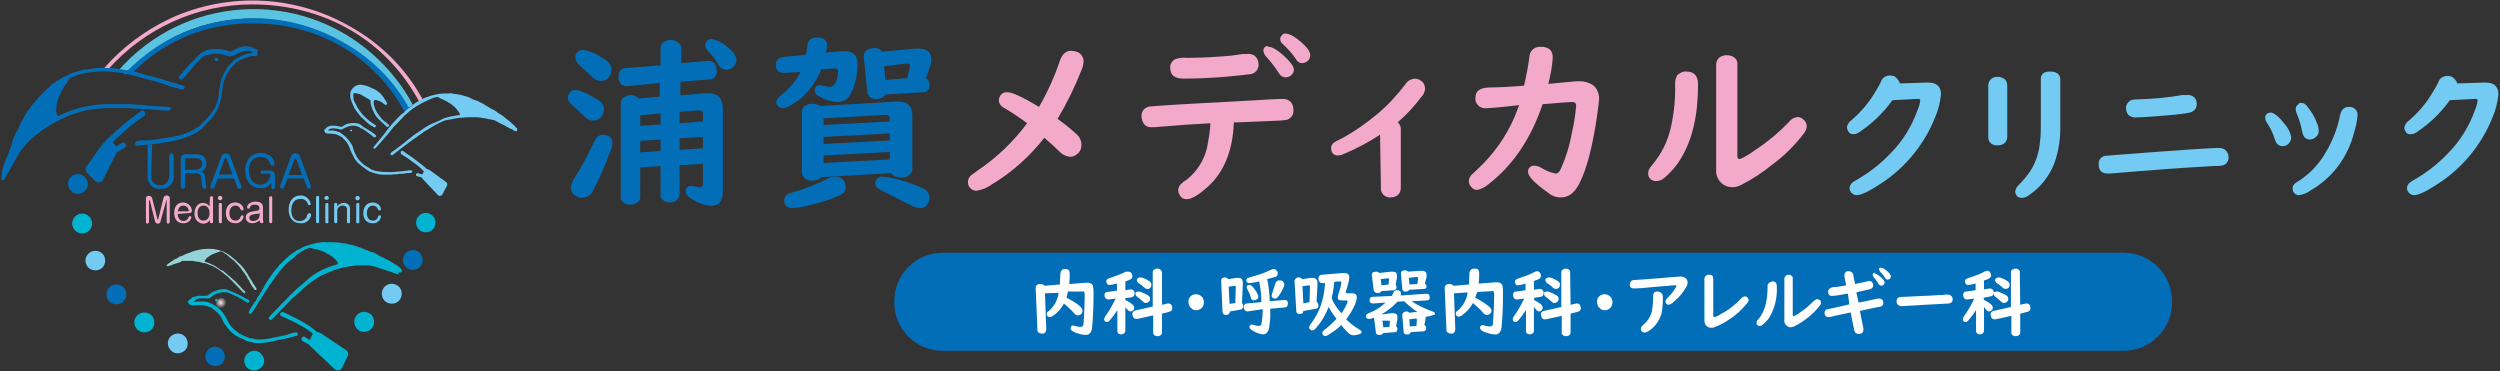<svg version="1.1" id="レイヤー_1" xmlns="http://www.w3.org/2000/svg" xmlns:xlink="http://www.w3.org/1999/xlink" x="0px"
	 y="0px" viewBox="0 0 566 84" style="enable-background:new 0 0 566 84;" xml:space="preserve">
<rect x="0" y="0" width="566" height="84" fill="#333333" stroke="none"/>
<style type="text/css">
	.st0{fill:#00B3D1;}
	.st1{fill:#036EB8;}
	.st2{fill:#73CAF3;}
	.st3{fill:#93D2D7;}
	.st4{fill:url(#楕円形_3_00000017517407627399715760000012139165087613780867_);}
	.st5{fill:#F3A9C9;}
	.st6{fill:#59C3E1;}
	.st7{fill:url(#楕円形_5_00000165930435366051202590000004594912547070603404_);}
	.st8{fill:url(#楕円形_7_00000147218030763024046070000001776733523902843068_);}
	.st9{fill:#FFFFFF;}
</style>
<g id="ロゴ" transform="translate(0.031)">
	<g id="グループ_13" transform="translate(-0.031 0)">
		<path id="パス_1" class="st0" d="M18.1,48.4c1.2-0.3,2.4,0.5,2.7,1.7c0.3,1.2-0.5,2.4-1.7,2.7c-1.2,0.3-2.4-0.5-2.7-1.7
			C16.1,49.9,16.9,48.7,18.1,48.4z"/>
		<path id="パス_2" class="st1" d="M17.6,39.4c1.2,0,2.2,1,2.3,2.2c0,1.2-1,2.2-2.2,2.3s-2.2-1-2.3-2.2c0,0,0,0,0,0
			C15.3,40.5,16.4,39.4,17.6,39.4z"/>
		<circle id="楕円形_1" class="st0" cx="96.4" cy="50.4" r="2.2"/>
		<path id="パス_3" class="st1" d="M92.5,60.9c-1.1-0.5-1.6-1.9-1.1-3s1.9-1.6,3-1.1c1.1,0.5,1.6,1.9,1.1,3
			C94.9,61,93.6,61.4,92.5,60.9C92.5,60.9,92.5,60.9,92.5,60.9z"/>
		<path id="パス_4" class="st2" d="M87.3,68.3c-1-0.8-1.1-2.2-0.4-3.2c0.8-1,2.2-1.1,3.2-0.4c1,0.8,1.1,2.2,0.4,3.2c0,0,0,0,0,0
			C89.7,68.9,88.3,69,87.3,68.3C87.3,68.3,87.3,68.3,87.3,68.3z"/>
		<path id="パス_5" class="st0" d="M80.7,74.3c-0.8-1-0.6-2.4,0.3-3.2c1-0.8,2.4-0.6,3.2,0.3c0.8,1,0.6,2.4-0.3,3.2c0,0,0,0,0,0
			C82.9,75.4,81.5,75.3,80.7,74.3C80.7,74.3,80.7,74.3,80.7,74.3z"/>
		<path id="パス_6" class="st0" d="M55.3,81.7c0-1.2,1-2.2,2.2-2.3c1.2,0,2.2,1,2.3,2.2s-1,2.2-2.2,2.3c0,0,0,0,0,0
			C56.3,83.9,55.3,82.9,55.3,81.7z"/>
		<circle id="楕円形_2" class="st1" cx="48.7" cy="80.7" r="2.2"/>
		<path id="パス_7" class="st2" d="M38.2,76.8c0.5-1.1,1.9-1.6,3-1.1s1.6,1.9,1.1,3c-0.5,1.1-1.9,1.6-3,1.1
			C38.2,79.2,37.7,77.9,38.2,76.8C38.2,76.8,38.2,76.8,38.2,76.8z"/>
		<path id="パス_8" class="st0" d="M30.9,71.6c0.8-1,2.2-1.1,3.2-0.4c1,0.8,1.1,2.2,0.4,3.2c-0.8,1-2.2,1.1-3.2,0.4c0,0,0,0,0,0
			C30.3,74,30.1,72.6,30.9,71.6C30.9,71.6,30.9,71.6,30.9,71.6z"/>
		<path id="パス_9" class="st1" d="M24.9,64.9c1-0.8,2.4-0.6,3.2,0.3c0.8,1,0.6,2.4-0.3,3.2c-1,0.8-2.4,0.6-3.2-0.3c0,0,0,0,0,0
			C23.8,67.1,24,65.7,24.9,64.9C24.9,64.9,24.9,64.9,24.9,64.9z"/>
		<path id="パス_10" class="st2" d="M20.6,57c1.1-0.5,2.5-0.1,3,1c0.5,1.1,0.1,2.5-1,3c-1.1,0.5-2.5,0.1-3-1
			C19,58.9,19.5,57.6,20.6,57z"/>
		<g id="グループ_3" transform="translate(37.399 54.662)">
			<g id="グループ_2">
				<path id="パス_11" class="st0" d="M5.5,14.3c0-0.1-0.1-0.2-0.2-0.3c-0.1-0.1-0.1-0.2-0.2-0.3c0-0.3,0.3-0.4,0.4-0.5
					c0.1-0.1,0.2-0.2,0.4-0.3c0.2-0.2,0.5-0.4,0.8-0.4c0.3-0.1,0.6-0.1,0.9-0.2c0.4,0,0.8,0,1.3,0c0.2,0,0.4,0,0.5,0
					c0.1,0,0.2-0.1,0.3-0.1c0.5-0.5,1.1-0.8,1.7-1c0.4-0.2,0.9-0.3,1.4-0.4c0.2,0,0.5,0,0.7,0c0.2,0,0.3,0,0.5,0.1
					c0.2,0.1,0.3,0.1,0.5,0.2c0.2,0.1,0.3,0.2,0.5,0.2c0.2,0,0.3,0.1,0.4,0.2c0.1,0.1,0.3,0.2,0.5,0.2c0.3,0.1,0.7,0.3,1,0.5
					c0.4,0.2,0.9,0.4,1.3,0.7c0.1,0.1,0.3,0.1,0.5,0.2c0.2,0.1,0.3,0.2,0.4,0.4c0,0.2-0.2,0.3-0.3,0.4c-0.2,0-0.3-0.1-0.5-0.2
					c-0.1-0.1-0.4-0.1-0.4-0.3c-0.2,0-0.4-0.2-0.5-0.3c-0.3-0.1-0.6-0.3-0.9-0.5c-0.1-0.1-0.3-0.1-0.4-0.2c-0.3,0-0.4-0.2-0.7-0.3
					c-0.2,0-0.3-0.2-0.4-0.2c-0.1,0-0.3,0-0.4-0.2c-0.3-0.1-0.6-0.2-0.9-0.2c-0.3,0-0.6,0-0.9,0c-0.3,0.1-0.6,0.1-0.9,0.2
					c-0.2,0.1-0.5,0.2-0.7,0.3c-0.3,0.2-0.6,0.4-0.8,0.6c-0.1,0.1-0.3,0.2-0.4,0.3l0,0c-0.2-0.1-0.4,0-0.5,0c-0.2,0-0.3,0-0.5,0
					c-0.4-0.1-0.8,0-1.3,0c-0.5,0-0.9,0.3-1.2,0.7c0,0.1,0.1,0.1,0.1,0.1c0.4-0.1,0.8-0.1,1.2-0.1c0.1,0,0.3,0,0.4,0
					c0.1,0,0.3,0,0.4,0c0.3,0,0.6,0.1,0.9,0.1c0.2,0,0.3,0.1,0.5,0.2c0.1,0.1,0.4,0.1,0.5,0.2c0.4,0.2,0.7,0.4,1.1,0.6
					c0.4,0.3,0.8,0.7,1.2,1.1c0.4,0.5,0.7,0.9,1,1.5c0.2,0.4,0.5,0.9,0.7,1.3c0.3,0.5,0.7,1,1.2,1.4c0.3,0.2,0.6,0.5,0.9,0.7
					c0.2,0.2,0.5,0.3,0.7,0.4c0.1,0.1,0.3,0.1,0.4,0.2c0.3,0.1,0.6,0.3,0.9,0.4c0.2,0,0.3,0.2,0.5,0.2c0.4,0,0.7,0.1,1.1,0.2
					c0.5,0.1,1,0.1,1.4,0.1c0.6,0,1.2-0.1,1.8-0.2c0.5-0.1,1.1-0.2,1.6-0.3c0.5-0.1,0.9-0.2,1.4-0.3c0.4-0.1,0.8-0.2,1.3-0.3
					c0.3-0.1,0.6-0.2,0.9-0.3c0.3-0.1,0.7-0.2,1-0.2c0.1,0,0.3,0,0.4,0.1c0,0,0,0,0,0.1c0,0.1,0.1,0.3,0,0.4
					c-0.1,0.1-0.2,0.2-0.4,0.2c-0.4,0.1-0.8,0.2-1.2,0.3c-0.4,0.1-0.7,0.2-1.1,0.3s-0.7,0.1-1.1,0.2c-0.4,0.1-0.9,0.1-1.3,0.3
					c-0.5,0.1-1,0.2-1.5,0.3c-0.7,0.1-1.3,0.2-2,0.2c-0.2,0-0.3,0-0.5,0s-0.3,0-0.5,0c-0.1,0-0.3-0.1-0.5-0.1
					c-0.4-0.2-0.8-0.1-1.3-0.3c-0.1-0.1-0.3-0.2-0.4-0.2c-0.2,0-0.3-0.1-0.4-0.2c-0.2-0.1-0.3-0.2-0.5-0.2c-0.7-0.3-1.4-0.7-2-1.2
					c-0.4-0.3-0.8-0.7-1.1-1.1c-0.2-0.3-0.4-0.6-0.6-0.8c-0.4-0.5-0.6-1.1-0.9-1.7c-0.2-0.4-0.5-0.7-0.8-1c-0.4-0.4-0.8-0.7-1.2-1
					c-0.2-0.2-0.5-0.4-0.9-0.4c-0.1,0-0.2-0.1-0.3-0.2c-0.2-0.1-0.4,0-0.7-0.1c-0.2,0-0.4-0.1-0.6-0.1c-0.6,0-1.2,0-1.8,0.1
					C6,14.4,5.8,14.4,5.5,14.3L5.5,14.3z"/>
				<path id="パス_12" class="st0" d="M53.3,6.1c-0.4-0.4-0.9-0.8-1.4-1c-0.2-0.2-0.5-0.3-0.8-0.5c-0.1-0.2-0.3-0.1-0.4-0.3
					c-0.2,0-0.3-0.2-0.5-0.2c-0.1,0-0.3-0.1-0.4-0.2c-0.3-0.2-0.5-0.3-0.8-0.4c-0.2-0.1-0.4-0.2-0.6-0.3c-0.3-0.2-0.6-0.4-0.9-0.5
					c-0.2-0.2-0.5-0.3-0.8-0.3c0,0-0.1,0-0.1,0c-0.1-0.1-0.2-0.2-0.4-0.2C46,2.2,46,2.1,45.8,2c-0.2,0-0.4-0.1-0.6-0.2
					c-0.1-0.1-0.3-0.1-0.5-0.2c-0.2,0-0.3-0.2-0.5-0.2c-0.4-0.1-0.8-0.3-1.2-0.4c-0.4-0.1-0.8-0.3-1.2-0.3c-0.2,0-0.5-0.1-0.7-0.2
					c-0.3,0-0.6-0.1-0.9-0.1c-0.4-0.1-0.8-0.1-1.2-0.2c-0.1,0-0.2,0-0.4,0s-0.2,0-0.4,0c-0.6,0-1.1-0.1-1.7,0
					c-0.4-0.1-0.8-0.1-1.2,0c-1,0.1-2,0.3-3,0.7C31.9,1,31.5,1.1,31,1.4c-0.2,0.1-0.4,0.2-0.5,0.3C30.3,1.8,30,1.9,29.8,2
					c-0.3,0.2-0.7,0.5-1,0.7c-0.3,0.2-0.6,0.4-0.9,0.7c-0.4,0.3-0.7,0.6-1,0.9c-0.4,0.4-0.8,0.8-1.2,1.2c-0.2,0.4-0.6,0.7-0.9,1.1
					c-0.3,0.4-0.5,0.7-0.8,1.1c-0.2,0.2-0.3,0.5-0.5,0.7l-1,1.6c0,0.1-0.1,0.1-0.1,0.2l0,0.1c-0.2,0.3-0.4,0.5-0.5,0.8
					s-0.3,0.5-0.5,0.8c-0.1,0.2-0.2,0.4-0.4,0.6s-0.2,0.4-0.3,0.6c-0.1,0.2-0.2,0.4-0.4,0.6c-0.2,0.2-0.3,0.5-0.5,0.7
					c-0.2,0.3-0.4,0.6-0.5,0.9c-0.2,0.2-0.3,0.5-0.4,0.8c0.1,0.1,0.1,0.3,0.3,0.3c0,0,0.1,0,0.1,0c0.2,0,0.2-0.1,0.3-0.2
					c0.3-0.4,0.5-0.8,0.8-1.2c0.2-0.3,0.3-0.5,0.5-0.8c0.2-0.3,0.3-0.6,0.5-0.8c0.2-0.4,0.4-0.7,0.7-1.1c0.2-0.3,0.4-0.7,0.6-1
					c0.2-0.3,0.3-0.5,0.5-0.7c0.2-0.4,0.5-0.8,0.8-1.2c0.5-0.7,0.9-1.3,1.4-2c0.4-0.5,0.9-1.1,1.3-1.6c0.2-0.2,0.4-0.4,0.6-0.6
					c0.3-0.3,0.5-0.5,0.8-0.7c0.3-0.3,0.7-0.5,1-0.8C29.7,3,30.3,2.6,31,2.2c0.2-0.1,0.3-0.2,0.5-0.3c0.1,0,0.1-0.1,0.2-0.1
					c0.4-0.1,0.8-0.3,1.2-0.4c0,0.1,0.1,0.1,0.2,0.1c0.2,0.1,0.4,0.1,0.6,0.2c0.2,0.1,0.4,0,0.6,0.1c0.5,0.1,1,0.3,1.5,0.5
					c0.2,0.1,0.4,0.1,0.6,0.3s0.4,0.2,0.6,0.3c0.4,0.2,0.7,0.5,1.1,0.8c0.3,0.2,0.5,0.5,0.8,0.8c0.1,0.2,0.2,0.4,0.2,0.6
					c-0.1,0.1-0.2,0.1-0.2,0.1c-0.6,0.2-1.2,0.4-1.9,0.6c-0.5,0.2-1.1,0.5-1.6,0.7c-0.3,0.2-0.6,0.3-0.9,0.5
					c-0.4,0.2-0.7,0.5-1.1,0.7c-0.3,0.2-0.6,0.4-0.9,0.7c-0.1,0.1-0.2,0.2-0.3,0.3c-0.3,0.2-0.5,0.4-0.7,0.6c-0.4,0.3-0.8,0.7-1.2,1
					s-0.8,0.7-1.2,1.1c-0.4,0.4-0.9,0.8-1.3,1.3c-0.5,0.5-0.9,0.9-1.4,1.4c-0.8,0.8-1.5,1.6-2.3,2.4c-0.2,0.2-0.4,0.4-0.6,0.7
					c-0.1,0.1-0.1,0.3,0,0.4c0.1,0.1,0.2,0,0.2,0.2c0.1-0.1,0.1,0,0.2,0c0.1-0.1,0.2-0.1,0.3-0.2c1.4-1.4,2.7-2.8,4.1-4.2
					c0.2-0.2,0.4-0.5,0.7-0.7s0.4-0.4,0.7-0.6c0.4-0.3,0.7-0.7,1.1-1c0.3-0.3,0.6-0.6,0.9-0.8c0.3-0.3,0.6-0.6,1-0.8
					c0.4-0.4,0.9-0.7,1.4-1c0.4-0.3,0.9-0.6,1.3-0.8c0.2-0.1,0.5-0.2,0.7-0.3c0.4-0.2,0.9-0.4,1.3-0.6c0.4-0.1,0.8-0.3,1.1-0.4
					s0.8-0.2,1.1-0.3c0.6-0.2,1.2-0.3,1.8-0.4c0.4-0.1,0.9-0.1,1.3-0.2c0.3,0,0.6-0.1,0.9-0.1c0.2,0.1,0.4,0,0.7,0s0.5,0,0.7,0
					c0.5,0,1,0,1.5,0.1c0.1,0,0.3,0.1,0.5,0.1c0.1,0,0.3,0,0.4,0.1c0.1,0.1,0.3,0,0.4,0.1c0.6,0.2,1.2,0.4,1.8,0.6
					c0.6,0.2,1.2,0.4,1.8,0.6c0.4,0.2,0.9,0.3,1.4,0.5C52.8,6.9,52.9,7,53.1,7c0.1,0.1,0.3,0,0.4,0c0-0.1,0.1-0.2,0.1-0.3
					C53.6,6.5,53.5,6.3,53.3,6.1L53.3,6.1z"/>
				<path id="パス_13" class="st3" d="M0.5,5.2c0.2-0.2,0.5-0.4,0.8-0.6c0.1-0.1,0.3-0.2,0.5-0.3C1.9,4.2,2,4.2,2,4.1
					C2.2,4.1,2.2,4,2.3,4c0.1,0,0.2-0.1,0.2-0.1C2.7,3.8,2.9,3.7,3,3.6c0.1-0.1,0.2-0.1,0.3-0.2C3.6,3.3,3.8,3.3,4,3.2
					C4.1,3.1,4.3,3,4.4,3c0,0,0,0,0,0c0.1-0.1,0.1-0.1,0.2-0.1c0.1,0,0.1-0.1,0.2-0.1c0.1,0,0.2-0.1,0.3-0.1c0.1,0,0.2-0.1,0.3-0.1
					c0.1,0,0.2-0.1,0.3-0.1C6,2.3,6.3,2.2,6.5,2.2C6.7,2.1,7,2,7.2,2c0.1,0,0.3-0.1,0.4-0.1c0.2,0,0.4-0.1,0.5-0.1
					c0.2,0,0.5-0.1,0.7-0.1c0.1,0,0.1,0,0.2,0c0.1,0,0.1,0,0.2,0c0.3,0,0.7-0.1,1,0c0.2,0,0.5,0,0.7,0c0.6,0.1,1.2,0.2,1.7,0.4
					c0.3,0.1,0.5,0.2,0.8,0.3c0.1,0.1,0.2,0.1,0.3,0.2c0.1,0.1,0.3,0.1,0.4,0.2c0.2,0.1,0.4,0.3,0.6,0.4c0.2,0.1,0.3,0.3,0.5,0.4
					c0.2,0.2,0.4,0.3,0.6,0.5c0.3,0.2,0.5,0.5,0.7,0.7C16.8,5,17,5.2,17.2,5.4c0.1,0.2,0.3,0.4,0.5,0.6c0.1,0.1,0.2,0.3,0.3,0.4
					l0.6,0.9c0,0,0.1,0.1,0.1,0.1l0,0C18.8,7.7,18.9,7.9,19,8c0.1,0.2,0.2,0.3,0.3,0.5c0.1,0.1,0.1,0.2,0.2,0.3
					c0.1,0.1,0.1,0.2,0.2,0.3c0.1,0.1,0.1,0.3,0.2,0.4c0.1,0.1,0.2,0.3,0.3,0.4c0.1,0.2,0.2,0.3,0.3,0.5c0.1,0.1,0.2,0.3,0.2,0.4
					c0,0.1-0.1,0.2-0.2,0.2c0,0,0,0-0.1,0c-0.1,0-0.1-0.1-0.2-0.1c-0.1-0.2-0.3-0.5-0.5-0.7c-0.1-0.2-0.2-0.3-0.3-0.5
					c-0.1-0.2-0.2-0.3-0.3-0.5C19.1,9,19,8.8,18.8,8.6S18.6,8.2,18.5,8l-0.3-0.4c-0.1-0.2-0.3-0.5-0.5-0.7c-0.3-0.4-0.5-0.8-0.8-1.1
					c-0.2-0.3-0.5-0.6-0.8-0.9c-0.1-0.1-0.3-0.2-0.4-0.4c-0.1-0.2-0.3-0.3-0.5-0.4c-0.2-0.2-0.4-0.3-0.6-0.5C14.3,3.3,14,3,13.6,2.8
					c-0.1-0.1-0.2-0.1-0.3-0.2c0,0-0.1,0-0.1-0.1c-0.2-0.1-0.5-0.2-0.7-0.3c0,0-0.1,0.1-0.1,0.1c-0.1,0-0.2,0.1-0.3,0.1
					s-0.2,0-0.3,0.1c-0.3,0.1-0.6,0.2-0.9,0.3C10.7,3,10.6,3,10.5,3s-0.2,0.1-0.3,0.2C9.9,3.4,9.7,3.5,9.5,3.7
					C9.3,3.8,9.2,4,9.1,4.2C9,4.3,8.9,4.4,8.9,4.5c0,0.1,0.1,0,0.1,0.1c0.4,0.1,0.7,0.2,1.1,0.4c0.3,0.1,0.6,0.3,0.9,0.4
					c0.2,0.1,0.4,0.2,0.5,0.3c0.2,0.1,0.4,0.3,0.6,0.4c0.2,0.1,0.4,0.3,0.5,0.4C12.9,6.5,13,6.6,13,6.6c0.2,0.1,0.3,0.2,0.4,0.3
					c0.2,0.2,0.5,0.4,0.7,0.6s0.5,0.4,0.7,0.6c0.3,0.2,0.5,0.5,0.8,0.7s0.5,0.5,0.8,0.8c0.5,0.5,0.9,0.9,1.3,1.4
					c0.1,0.1,0.3,0.2,0.4,0.4c0,0.1,0.1,0.2,0,0.2s-0.1,0-0.1,0.1c0,0-0.1,0-0.1,0c-0.1,0-0.1-0.1-0.2-0.1c-0.8-0.8-1.6-1.7-2.4-2.5
					c-0.1-0.1-0.2-0.3-0.4-0.4c-0.1-0.1-0.3-0.2-0.4-0.4c-0.2-0.2-0.4-0.4-0.7-0.6c-0.2-0.2-0.4-0.3-0.6-0.5C13.2,7.2,13,7,12.8,6.9
					c-0.2-0.2-0.5-0.4-0.8-0.6c-0.3-0.2-0.5-0.3-0.8-0.5c-0.1-0.1-0.3-0.1-0.4-0.2c-0.3-0.1-0.5-0.2-0.8-0.3C9.8,5.2,9.5,5.1,9.3,5
					S8.9,4.9,8.6,4.9C8.3,4.8,7.9,4.7,7.6,4.6C7.3,4.6,7.1,4.6,6.8,4.5c-0.2,0-0.4,0-0.5-0.1c-0.1,0-0.3,0-0.4,0s-0.3,0-0.4,0
					c-0.3,0-0.6,0-0.9,0c-0.1,0-0.2,0-0.3,0c-0.1,0-0.2,0-0.2,0c-0.1,0-0.2,0-0.3,0C3.5,4.7,3.2,4.8,2.8,4.9C2.4,5,2.1,5.1,1.8,5.2
					C1.5,5.4,1.2,5.4,1,5.5c-0.1,0-0.2,0.1-0.3,0.1c-0.1,0-0.2,0-0.3,0c0-0.1,0-0.1-0.1-0.2C0.4,5.3,0.5,5.2,0.5,5.2L0.5,5.2z"/>
				<path id="パス_14" class="st0" d="M22.4,9.8L22.4,9.8C22.5,9.8,22.5,9.8,22.4,9.8z"/>
				<path id="パス_15" class="st0" d="M26.3,16.9c1.2,0.5,2.4,1.1,3.6,1.7c1.9,1,4,2.3,5.2,4.1c0.3,0.5,1.1,0.1,0.8-0.4
					c-1.1-1.5-2.4-2.7-4-3.6c-1.4-0.9-2.8-1.6-4.3-2.3c-0.3-0.1-0.6-0.3-0.9-0.4C26,15.9,25.8,16.7,26.3,16.9z"/>
				<g id="グループ_1" transform="translate(30.447 20.398)">
					<path id="パス_16" class="st0" d="M3,2.3C2.7,2.1,2.4,2,2.1,1.8C1.8,1.6,1.4,1.4,1.1,1.2c-0.6-0.3-1,0.7-0.4,1
						c0.6,0.3,1.3,0.7,1.8,1L3,2.3L3,2.3z"/>
					<path id="パス_17" class="st0" d="M2.8,0.8L2.2,2.2C2,2.6,2.1,3.1,2.5,3.4l5.4,5.1c0.4,0.4,1.1,0.4,1.5,0
						c0.1-0.1,0.1-0.2,0.2-0.3l1.3-2.7c0.2-0.5,0.1-1-0.4-1.3L4.8,0.4C4.7,0.3,4.5,0.2,4.4,0.2L4,0.1C3.5,0,3,0.3,2.8,0.8L2.8,0.8z"
						/>
				</g>
			</g>
			
				<radialGradient id="楕円形_3_00000048479052717087322960000015372280824002072492_" cx="-177.856" cy="242.3" r="0.498" gradientTransform="matrix(2.628 0 0 -2.628 479.975 650.609)" gradientUnits="userSpaceOnUse">
				<stop  offset="0" style="stop-color:#FBE2ED"/>
				<stop  offset="1" style="stop-color:#FFFFFF;stop-opacity:0"/>
			</radialGradient>
			
				<circle id="楕円形_3" style="fill:url(#楕円形_3_00000048479052717087322960000015372280824002072492_);" cx="12.8" cy="14.1" r="1.3"/>
			<circle id="楕円形_4" class="st0" cx="11.6" cy="13.3" r="0.3"/>
		</g>
		<g id="グループ_4" transform="translate(32.931 32.522)">
			<path id="パス_18" class="st1" d="M1.3,7.3c-0.1,1,0.6,2,1.6,2.1c0.1,0,0.3,0,0.4,0c0.8,0.1,1.5-0.3,1.8-1
				C5.3,8,5.4,7.6,5.4,7.3V2.7c0-0.2,0.2-0.4,0.4-0.5c0,0,0,0,0.1,0c0.2,0,0.4,0.2,0.5,0.4c0,0,0,0,0,0.1v4.5c0.2,1.5-0.9,2.8-2.3,3
				c-0.2,0-0.4,0-0.6,0c-1.5,0.2-2.8-0.8-3-2.3c0-0.2,0-0.5,0-0.7V0.4c0-0.4,0.3-0.1,0.5-0.1s0.5-0.4,0.5,0L1.3,7.3z"/>
			<path id="パス_19" class="st1" d="M9,9.7c0,0.2-0.2,0.4-0.4,0.5c0,0,0,0-0.1,0c-0.2,0-0.4-0.2-0.5-0.4c0,0,0,0,0-0.1v-6
				c0-0.9,0.3-1.3,1.3-1.3h2.1c2.3,0,2.4,1.7,2.4,2.1c0,0.8-0.4,1.5-1.1,1.8c0.8,0.5,0.8,1,0.9,2.5c0,0.2,0,0.4,0.1,0.7
				c0,0.1,0.1,0.2,0.1,0.3c0,0.4-0.5,0.4-0.5,0.4c-0.4,0-0.5-0.6-0.6-1.8c0-0.5,0-1.7-1.2-1.7H9L9,9.7L9,9.7z M9,5.9h2.3
				c0.8,0.1,1.5-0.5,1.6-1.2c0,0,0-0.1,0-0.1c0-0.4-0.2-0.8-0.6-1.1c-0.3-0.2-0.7-0.2-1-0.2H9.5C9.1,3.2,9,3.5,9,3.7L9,5.9L9,5.9z"
				/>
			<path id="パス_20" class="st1" d="M15.6,9.9c-0.1,0.2-0.2,0.3-0.4,0.3c-0.3,0-0.5-0.2-0.5-0.4c0-0.1,0-0.1,0-0.2l2.5-6.7
				c0.2-0.6,0.9-0.8,1.4-0.6c0.3,0.1,0.5,0.3,0.6,0.6l2.5,6.7c0,0.1,0,0.1,0,0.2c0,0.3-0.3,0.5-0.5,0.4c-0.2,0-0.3-0.1-0.4-0.3
				l-0.7-2h-3.7L15.6,9.9L15.6,9.9z M16.6,7h3.1l-1.3-3.6c0-0.1-0.1-0.2-0.2-0.2S18,3.4,17.9,3.5L16.6,7z"/>
			<path id="パス_21" class="st1" d="M26.5,6.8c-0.2,0-0.4-0.1-0.4-0.3c0,0,0,0,0,0c0-0.2,0.1-0.4,0.3-0.4c0,0,0,0,0.1,0H28
				c0.9,0,1.3,0.3,1.3,1.3v2.5c0,0.2-0.2,0.4-0.4,0.4c-0.2,0-0.4-0.2-0.4-0.4V8.8c-0.5,0.8-1.4,1.4-2.4,1.3c-1.3,0-3.5-0.8-3.5-4
				c0-2.9,1.8-4,3.5-4c2.1,0,3.1,1.5,3.1,2.3C29.2,4.8,29,5,28.8,5c0,0,0,0,0,0c-0.3,0-0.4-0.2-0.5-0.4C28,3.6,27,2.9,26,3
				c-1.3,0-2.6,0.9-2.6,3.1C23.4,7,23.7,8,24.3,8.6c0.4,0.4,1,0.7,1.7,0.7c1.2,0,2.2-1,2.3-2.2c0-0.2-0.1-0.3-0.3-0.3c0,0,0,0-0.1,0
				L26.5,6.8L26.5,6.8z"/>
		</g>
		<path id="パス_22" class="st1" d="M64.3,42.4c-0.1,0.2-0.2,0.3-0.4,0.3c-0.3,0-0.5-0.2-0.5-0.4c0-0.1,0-0.1,0-0.2l2.5-6.7
			c0.2-0.6,0.9-0.8,1.4-0.6c0.3,0.1,0.5,0.3,0.6,0.6l2.5,6.7c0,0.1,0,0.1,0,0.2c0,0.3-0.3,0.5-0.5,0.4c-0.2,0-0.3-0.1-0.4-0.3
			l-0.7-2h-3.7L64.3,42.4L64.3,42.4z M65.3,39.6h3.1L67.1,36c0-0.1-0.1-0.2-0.2-0.2s-0.2,0.1-0.2,0.2L65.3,39.6z"/>
		<g id="グループ_5" transform="translate(32.636 44.239)">
			<path id="パス_23" class="st5" d="M3.7,5.9C3.7,6.2,3.4,6.4,3.1,6.4c-0.3,0-0.5-0.2-0.6-0.4L1.3,1.2c0,0,0-0.1-0.1-0.1
				S1.1,1.2,1.1,1.2V6c0,0.2-0.2,0.4-0.4,0.4S0.4,6.2,0.4,6V0.7c0-0.5,0.4-0.6,0.7-0.6c0.3,0,0.6,0.2,0.7,0.5L3,5.3
				c0,0.1,0.1,0.2,0.1,0.2s0.1,0,0.1-0.2l1.2-4.8c0.1-0.3,0.4-0.5,0.7-0.5c0.3,0,0.6,0.2,0.7,0.5c0,0,0,0.1,0,0.1V6
				c0,0.2-0.2,0.4-0.4,0.4S5.1,6.2,5.1,6V1.2c0-0.1,0-0.1-0.1-0.1S5,1.2,5,1.2L3.7,5.9L3.7,5.9z"/>
			<path id="パス_24" class="st5" d="M7.6,4.2c0,1,0.6,1.6,1.3,1.6C9.4,5.8,9.9,5.5,10,5c0.1-0.2,0.2-0.3,0.4-0.3
				c0.2,0,0.3,0.1,0.3,0.3c0,0,0,0,0,0c-0.2,0.8-1,1.4-1.9,1.3c-1.5,0-2-1.2-2-2.4s0.6-2.3,2-2.3c1.1,0,2,0.9,2,1.9c0,0,0,0,0,0
				c0,0.3-0.2,0.5-0.6,0.5L7.6,4.2L7.6,4.2z M9.9,3.6c0.1,0,0.2,0,0.2-0.2C10,2.8,9.5,2.3,8.9,2.3c-0.8,0-1.1,0.5-1.3,1.3H9.9
				L9.9,3.6z"/>
			<path id="パス_25" class="st5" d="M14.9,0.5c0-0.2,0.1-0.3,0.3-0.3c0,0,0,0,0.1,0c0.2,0,0.3,0.1,0.3,0.3c0,0,0,0,0,0.1V6
				c0,0.2-0.1,0.3-0.3,0.3c0,0,0,0-0.1,0c-0.2,0-0.3-0.1-0.3-0.3c0,0,0,0,0-0.1V5.6c-0.3,0.5-0.9,0.8-1.5,0.8c-1.1,0-2-1-2-2.1
				c0-0.1,0-0.1,0-0.2c0-1.7,1-2.4,1.9-2.4c0.6,0,1.2,0.3,1.5,0.8L14.9,0.5L14.9,0.5z M12.1,4c0,1.6,1,1.7,1.3,1.7
				c0.3,0,1.4-0.1,1.4-1.7s-1.1-1.7-1.4-1.7C13.2,2.3,12.1,2.4,12.1,4z"/>
			<path id="パス_26" class="st5" d="M17.7,0.6c0,0.3-0.2,0.5-0.5,0.5c-0.3,0-0.5-0.2-0.5-0.5c0-0.3,0.2-0.5,0.5-0.5
				C17.5,0.1,17.7,0.3,17.7,0.6C17.7,0.6,17.7,0.6,17.7,0.6z M17.6,6c0,0.2-0.1,0.3-0.3,0.3c0,0,0,0-0.1,0c-0.2,0-0.3-0.1-0.3-0.3
				c0,0,0,0,0-0.1V2c0-0.2,0.2-0.3,0.4-0.3c0.2,0,0.3,0.1,0.3,0.3L17.6,6L17.6,6z"/>
			<path id="パス_27" class="st5" d="M22.5,3.1c0,0.2-0.1,0.3-0.3,0.3c0,0,0,0,0,0c-0.3,0-0.3-0.2-0.4-0.3
				c-0.2-0.5-0.6-0.8-1.1-0.8c-1.2,0-1.4,1.2-1.4,1.7c0,0.6,0.2,1.7,1.4,1.7c0.5,0,1-0.3,1.1-0.8C22,4.6,22,4.5,22.2,4.5
				c0.2,0,0.3,0.1,0.3,0.3c0,0,0,0,0,0c-0.1,0.9-1,1.6-1.9,1.5c-1.5,0-2.1-1.1-2.1-2.3c0-1.3,0.7-2.4,2.1-2.4
				C21.6,1.6,22.4,2.2,22.5,3.1L22.5,3.1z"/>
			<path id="パス_28" class="st5" d="M26.9,5.4c0,0.1,0,0.2,0,0.3c0,0,0.1,0.3,0.1,0.3c0,0.2-0.2,0.3-0.4,0.3
				c-0.3,0-0.4-0.3-0.5-0.7c-0.1,0.2-0.3,0.3-0.5,0.4c-0.3,0.2-0.7,0.3-1.1,0.3c-1,0-1.5-0.6-1.5-1.3c0-1.1,1.1-1.3,1.8-1.4
				c1.2-0.2,1.3-0.2,1.3-0.7c0-0.3-0.1-0.8-1-0.8c-0.9,0-1.1,0.4-1.1,0.5c-0.1,0.3-0.1,0.4-0.4,0.4c-0.2,0-0.3-0.1-0.3-0.3
				c0,0,0,0,0,0c0-0.3,0.2-0.6,0.4-0.8c0.4-0.3,0.9-0.5,1.5-0.5c1.7,0,1.7,1,1.7,1.4L26.9,5.4L26.9,5.4z M26.2,4
				c-0.3,0.2-0.6,0.2-1,0.2c-0.6,0.1-1.4,0.2-1.4,0.9c0,0.3,0.2,0.7,0.9,0.7s1.4-0.5,1.4-1.1L26.2,4z"/>
			<path id="パス_29" class="st5" d="M29,6c0,0.2-0.2,0.3-0.3,0.3S28.3,6.2,28.3,6V0.5c0-0.2,0.2-0.3,0.4-0.3
				c0.2,0,0.3,0.1,0.3,0.3L29,6L29,6z"/>
		</g>
		<g id="グループ_6" transform="translate(64.851 44.25)">
			<path id="パス_30" class="st2" d="M5.5,1.9c0,0.2-0.1,0.3-0.3,0.3c0,0,0,0,0,0c-0.3,0-0.3-0.2-0.4-0.4C4.5,1.1,3.9,0.7,3.1,0.8
				c-1.5,0-2,1.3-2,2.6c0,1.6,0.8,2.4,1.9,2.4c0.7,0,1.4-0.4,1.6-1c0-0.1,0.1-0.5,0.2-0.5C4.9,4.1,5,4,5.2,4c0.2,0,0.3,0.1,0.4,0.3
				c0,0,0,0,0,0c-0.1,1.2-1.2,2.1-2.4,2c-1.9,0-2.7-1.5-2.7-3.1c0-1.8,0.9-3.2,2.8-3.2C4.3,0,5.3,0.8,5.5,1.9z"/>
			<path id="パス_31" class="st2" d="M7.4,6c0,0.2-0.2,0.3-0.3,0.3S6.7,6.2,6.7,6V0.4c0-0.2,0.2-0.3,0.4-0.3
				c0.2,0,0.3,0.1,0.3,0.3L7.4,6L7.4,6z"/>
			<path id="パス_32" class="st2" d="M9.6,0.6C9.6,0.8,9.4,1,9.1,1C8.8,1,8.6,0.8,8.6,0.6c0-0.3,0.2-0.5,0.5-0.5l0,0
				C9.4,0.1,9.6,0.3,9.6,0.6C9.6,0.6,9.6,0.6,9.6,0.6z M9.5,6c0,0.2-0.1,0.3-0.3,0.3c0,0,0,0-0.1,0c-0.2,0-0.3-0.1-0.3-0.3
				c0,0,0,0,0-0.1V2c0-0.2,0.2-0.3,0.4-0.3c0.2,0,0.3,0.1,0.3,0.3L9.5,6L9.5,6z"/>
			<path id="パス_33" class="st2" d="M14.4,6c0,0.2-0.2,0.3-0.4,0.3c-0.2,0-0.3-0.1-0.3-0.3V3.3c0.1-0.5-0.3-1-0.8-1
				c-0.1,0-0.1,0-0.2,0c-0.6,0-1.2,0.5-1.2,1.1c0,0,0,0,0,0V6c0,0.2-0.2,0.3-0.3,0.3S10.8,6.2,10.8,6V2c0-0.2,0.1-0.3,0.3-0.3
				c0,0,0,0,0.1,0c0.2,0,0.3,0.1,0.3,0.3c0,0,0,0,0,0.1v0.4c0.3-0.5,0.8-0.8,1.4-0.8c0.8-0.1,1.5,0.5,1.5,1.3c0,0.1,0,0.2,0,0.3
				L14.4,6z"/>
			<path id="パス_34" class="st2" d="M16.6,0.6c0,0.3-0.2,0.5-0.5,0.5c-0.3,0-0.5-0.2-0.5-0.5c0-0.3,0.2-0.5,0.5-0.5l0,0
				C16.4,0.1,16.6,0.3,16.6,0.6C16.6,0.6,16.6,0.6,16.6,0.6z M16.5,6c0,0.2-0.1,0.3-0.3,0.3c0,0,0,0-0.1,0c-0.2,0-0.3-0.1-0.3-0.3
				c0,0,0,0,0-0.1V2c0-0.2,0.2-0.3,0.4-0.3c0.2,0,0.3,0.1,0.3,0.3L16.5,6L16.5,6z"/>
			<path id="パス_35" class="st2" d="M21.4,3.1c0,0.2-0.1,0.3-0.3,0.3c0,0,0,0,0,0c-0.3,0-0.3-0.2-0.4-0.3
				c-0.2-0.5-0.6-0.8-1.1-0.8c-1.2,0-1.4,1.2-1.4,1.7c0,0.6,0.2,1.7,1.4,1.7c0.5,0,1-0.3,1.1-0.8c0.1-0.3,0.1-0.4,0.4-0.4
				c0.2,0,0.3,0.1,0.3,0.3c0,0,0,0,0,0c-0.1,0.9-1,1.6-1.9,1.5c-1.5,0-2.1-1.1-2.1-2.3c0-1.3,0.7-2.4,2.1-2.4
				C20.5,1.6,21.3,2.2,21.4,3.1L21.4,3.1z"/>
		</g>
		<path id="パス_36" class="st6" d="M91.6,24.8C84.9,12.2,71.7,4.2,57.4,4.2C46.2,4.2,36,8.4,28.7,16.8l-2-0.7
			C41.5-1,67.3-2.7,84.3,12.2c3.7,3.3,6.9,7.2,9.2,11.6L91.6,24.8L91.6,24.8z"/>
		<path id="パス_37" class="st1" d="M91.7,25.5C84.8,12.6,71.9,5.3,57.4,5.3c-10.5-0.2-20.6,4-27.8,11.6l-1.2-0.4
			c13.1-13.7,34-16.3,50.2-6.4c6,3.5,10.9,8.6,14.2,14.7L91.7,25.5L91.7,25.5z"/>
		<path id="パス_38" class="st5" d="M95,23.2C87.4,8.9,73.2,1,57.1,1C44.6,1,32.7,6.4,24.4,15.8l-0.8-0.4
			c4.1-4.7,9.2-8.5,14.9-11.2C52-2,67.6-1.1,80.3,6.6c6.6,3.9,12,9.5,15.6,16.3L95,23.2L95,23.2z"/>
		<g id="グループ_9" transform="translate(73 19.05)">
			<g id="グループ_8">
				<path id="パス_39" class="st2" d="M11.9,9.8C11.9,9.8,12,9.7,11.9,9.8c0.3-0.3,0.3-0.5,0-0.6C11.6,9,11.3,8.8,11,8.6
					c-0.5-0.4-1-0.8-1.4-1.2C9.2,7,8.9,6.7,8.7,6.4c-0.5-0.6-0.9-1.3-1.2-2C7.2,4,7,3.5,7,3c0-0.2,0-0.5,0-0.7c0-0.1,0-0.2,0.1-0.2
					C7.1,2,7.2,2.1,7.3,2c0,0,0.1,0,0.1,0C7.7,2.1,8,2.2,8.3,2.2c0.3,0.1,0.5,0.2,0.8,0.4c0.4,0.2,0.8,0.5,1.2,0.7
					c0.2,0.1,0.4,0.3,0.6,0.4c0,0.4,0,0.7,0.1,1.1c0.1,0.4,0.3,0.7,0.4,1.1c0,0.1,0.1,0.1,0.1,0.2l0.4,0.8c0.3,0.5,0.7,0.9,1.1,1.3
					c0.4,0.4,0.9,0.8,1.3,1.2c0.1,0.1,0.1,0.1,0.2,0.2c0.3,0.2,0.2,0.2,0.5-0.1c0,0,0,0,0.1,0c0-0.2-0.1-0.4-0.3-0.5
					c-0.3-0.3-0.6-0.5-0.9-0.7c-0.2-0.2-0.4-0.3-0.5-0.5c-0.2-0.2-0.3-0.4-0.5-0.6c-0.3-0.4-0.6-0.8-0.8-1.3
					c-0.2-0.3-0.3-0.7-0.4-1.1c-0.1-0.2-0.1-0.5-0.1-0.7c0-0.1,0-0.3,0.1-0.4c0.1-0.1,0.2-0.1,0.3-0.1c0.3,0,0.5,0.1,0.8,0.2
					c0.3,0.1,0.7,0.3,1,0.6c0.2,0.2,0.4,0.3,0.6,0.3c0.1,0,0.1-0.1,0.2-0.2c0.1-0.1,0.1-0.2,0-0.3c-0.2-0.3-0.3-0.5-0.5-0.8
					c-0.1-0.1-0.2-0.3-0.3-0.5c-0.2-0.2-0.4-0.5-0.6-0.7c-0.1-0.1-0.2-0.2-0.3-0.3c-0.4-0.3-0.8-0.6-1.2-0.8C11.3,1,11,0.8,10.8,0.7
					c-0.5-0.2-1-0.4-1.6-0.5C8.8,0.1,8.4,0.1,8,0.2C7.5,0.3,7,0.7,6.7,1.1C6.6,1.3,6.5,1.5,6.4,1.6c0,0.2-0.1,0.3-0.1,0.5
					c0,0.3,0,0.6,0,0.9C6.4,3.5,6.6,4,6.8,4.4C6.9,4.6,6.9,4.8,7,4.9c0.1,0.1,0.1,0.3,0.2,0.5c0.5,0.7,1,1.4,1.5,2
					C9.2,7.8,9.6,8.2,10,8.6c0.2,0.2,0.4,0.3,0.6,0.5s0.4,0.3,0.7,0.4C11.5,9.7,11.7,9.8,11.9,9.8L11.9,9.8z"/>
				<path id="パス_40" class="st2" d="M0.6,11c0-0.1,0-0.2-0.1-0.3c-0.1-0.1-0.1-0.2-0.1-0.3c0.1-0.2,0.3-0.3,0.4-0.4
					C0.9,9.9,1,9.8,1.1,9.7c0.2-0.1,0.5-0.2,0.8-0.3c0.3,0,0.5,0,0.8,0c0.4,0,0.7,0.1,1.1,0.2c0.2,0,0.3,0,0.5,0.1
					c0.1,0,0.2,0,0.2-0.1C4.9,9.3,5.4,9,6,8.9c0.4-0.1,0.8-0.1,1.2-0.1c0.2,0,0.4,0,0.6,0.1C8,8.9,8.1,8.9,8.3,9
					c0.1,0.1,0.3,0.1,0.4,0.2C8.8,9.3,8.9,9.4,9,9.5c0.1,0,0.3,0.1,0.3,0.2c0.1,0.1,0.2,0.2,0.4,0.2c0.3,0.2,0.5,0.4,0.8,0.5
					c0.3,0.2,0.7,0.5,1,0.7c0.1,0.1,0.3,0.1,0.4,0.3c0.1,0.1,0.2,0.2,0.3,0.4c-0.1,0.1-0.2,0.2-0.3,0.3c-0.1-0.1-0.3-0.1-0.4-0.2
					c-0.1-0.1-0.3-0.1-0.3-0.3c-0.2,0-0.3-0.2-0.4-0.3c-0.3-0.1-0.5-0.3-0.7-0.5c-0.1-0.1-0.3-0.1-0.3-0.2c-0.2-0.1-0.3-0.3-0.5-0.3
					c-0.1,0-0.2-0.2-0.3-0.2C8.7,10,8.5,10,8.5,9.8C8,9.6,7.5,9.4,7,9.4c-0.3,0-0.5,0-0.8,0.1c-0.2,0-0.4,0.1-0.6,0.2
					C5.2,9.8,5,9.9,4.7,10.1c-0.1,0.1-0.3,0.1-0.4,0.2c0,0,0,0,0,0c-0.1-0.1-0.3,0-0.5-0.1c-0.1,0-0.3-0.1-0.4-0.1
					C3.1,10.1,2.7,10,2.4,10c-0.4,0-0.8,0.1-1.1,0.4c0,0.1,0.1,0.1,0.1,0.1c0.4,0,0.7,0,1.1,0c0.1,0,0.2,0.1,0.4,0.1
					s0.3,0.1,0.4,0.1c0.2,0.1,0.5,0.2,0.7,0.2C4,11,4.2,11.1,4.3,11.2c0.1,0.1,0.3,0.1,0.4,0.3c0.3,0.2,0.6,0.4,0.8,0.7
					c0.3,0.3,0.6,0.7,0.9,1.1c0.3,0.4,0.5,0.9,0.6,1.4c0.1,0.4,0.3,0.8,0.5,1.2c0.2,0.5,0.5,0.9,0.8,1.3c0.2,0.2,0.5,0.5,0.7,0.7
					c0.2,0.2,0.4,0.3,0.6,0.5c0.1,0.1,0.3,0.1,0.3,0.2c0.2,0.1,0.5,0.3,0.7,0.4c0.2,0.1,0.3,0.2,0.4,0.3c0.3,0.1,0.6,0.2,0.9,0.3
					c0.4,0.1,0.8,0.2,1.2,0.2c0.5,0.1,1,0.1,1.5,0.1c0.5,0,0.9,0,1.4,0l1.2-0.1c0.4,0,0.7-0.1,1.1-0.1c0.3,0,0.5-0.1,0.8-0.1
					c0.3-0.1,0.6-0.1,0.9-0.1c0.1,0,0.2,0.1,0.3,0.1c0,0,0,0,0,0c0,0.1,0.1,0.2,0,0.3c-0.1,0.1-0.2,0.2-0.4,0.2
					c-0.4,0-0.7,0-1.1,0.1c-0.3,0.1-0.6,0.1-1,0.1s-0.6,0-1,0.1c-0.4,0-0.8,0-1.1,0.1c-0.4,0-0.9,0-1.3,0c-0.6,0-1.1,0-1.7-0.1
					c-0.1,0-0.3-0.1-0.4-0.1s-0.3-0.1-0.4-0.1c-0.1,0-0.2-0.1-0.4-0.1c-0.3-0.2-0.7-0.2-1-0.4c-0.1-0.1-0.2-0.2-0.3-0.2
					c-0.1,0-0.2-0.1-0.3-0.2c-0.1-0.1-0.3-0.2-0.4-0.3c-0.5-0.4-1.1-0.8-1.5-1.2c-0.3-0.3-0.6-0.7-0.8-1.1C7,16.3,6.9,16,6.7,15.8
					c-0.2-0.5-0.4-1-0.6-1.5c-0.2-0.3-0.3-0.7-0.5-1c-0.3-0.4-0.6-0.7-0.9-1C4.5,12,4.3,11.9,4,11.8c-0.1,0-0.1-0.1-0.3-0.2
					c-0.2-0.1-0.4-0.1-0.5-0.2c-0.2-0.1-0.4-0.1-0.5-0.1c-0.5-0.1-1-0.1-1.5-0.1C0.9,11.1,0.7,11.1,0.6,11L0.6,11z"/>
				<path id="パス_41" class="st2" d="M43.9,9.9c-0.3-0.4-0.7-0.8-1.1-1.1c-0.2-0.2-0.4-0.4-0.6-0.5c-0.1-0.2-0.3-0.1-0.3-0.3
					c-0.2,0-0.3-0.2-0.4-0.3c-0.1-0.1-0.2-0.1-0.3-0.2c-0.2-0.2-0.4-0.4-0.7-0.5c-0.1-0.1-0.3-0.3-0.5-0.3c-0.2-0.2-0.5-0.4-0.8-0.6
					c-0.2-0.2-0.4-0.3-0.7-0.4c0,0-0.1,0-0.1,0c-0.1-0.1-0.2-0.2-0.3-0.2c-0.1,0-0.2-0.2-0.3-0.2c-0.2-0.1-0.3-0.2-0.5-0.3
					c-0.1-0.1-0.3-0.2-0.4-0.2c-0.2-0.1-0.2-0.2-0.4-0.3c-0.3-0.2-0.7-0.3-1-0.5c-0.3-0.2-0.7-0.3-1-0.4c-0.2,0-0.4-0.2-0.6-0.2
					C33.5,3.1,33.2,3,33,2.9c-0.4-0.1-0.7-0.2-1.1-0.3c-0.1,0-0.2,0-0.3-0.1s-0.2,0-0.3-0.1c-0.5,0-1-0.2-1.5-0.2
					c-0.4-0.1-0.7-0.2-1.1-0.1c-0.9,0-1.8,0-2.8,0.2c-0.4,0.1-0.8,0.2-1.3,0.3c-0.2,0.1-0.4,0.1-0.5,0.2c-0.2,0.1-0.4,0.1-0.7,0.2
					c-0.3,0.1-0.7,0.3-1,0.5c-0.3,0.2-0.6,0.3-0.9,0.5c-0.4,0.2-0.7,0.4-1,0.7c-0.4,0.3-0.8,0.6-1.2,0.9c-0.3,0.3-0.7,0.6-0.9,0.9
					C18,6.7,17.7,7,17.4,7.3c-0.2,0.2-0.4,0.4-0.6,0.6l-1.2,1.3c0,0.1-0.1,0.1-0.1,0.2l-0.1,0.1c-0.2,0.2-0.4,0.4-0.6,0.7
					s-0.4,0.4-0.5,0.7c-0.1,0.2-0.3,0.3-0.4,0.5s-0.3,0.3-0.4,0.5c-0.1,0.2-0.3,0.3-0.4,0.5c-0.2,0.2-0.3,0.4-0.5,0.6
					c-0.2,0.2-0.4,0.5-0.6,0.7c-0.2,0.2-0.3,0.4-0.5,0.6c0,0.1,0.1,0.3,0.2,0.3c0,0,0.1,0,0.1,0c0.1,0,0.3-0.1,0.3-0.2
					c0.3-0.3,0.6-0.7,0.9-1c0.2-0.2,0.4-0.4,0.6-0.7c0.2-0.2,0.4-0.5,0.6-0.7c0.3-0.3,0.5-0.6,0.8-0.9c0.2-0.3,0.5-0.6,0.7-0.9
					c0.2-0.2,0.4-0.4,0.5-0.6c0.3-0.3,0.6-0.6,0.9-0.9c0.5-0.5,1-1.1,1.5-1.6c0.5-0.4,0.9-0.8,1.4-1.2c0.2-0.2,0.4-0.3,0.7-0.5
					c0.3-0.2,0.5-0.4,0.8-0.5c0.3-0.2,0.7-0.4,1-0.6c0.6-0.3,1.3-0.6,1.9-0.9c0.2-0.1,0.3-0.1,0.5-0.2c0.1,0,0.1,0,0.2-0.1
					c0.4-0.1,0.7-0.2,1.1-0.2c0,0.1,0.1,0.1,0.1,0.1c0.2,0.1,0.3,0.2,0.5,0.3c0.2,0.1,0.4,0.1,0.5,0.2c0.4,0.2,0.9,0.4,1.3,0.7
					c0.2,0.1,0.3,0.2,0.5,0.3s0.3,0.3,0.5,0.4c0.3,0.2,0.6,0.5,0.8,0.8c0.2,0.3,0.4,0.5,0.6,0.8c0.1,0.2,0.1,0.4,0.1,0.6
					C31.1,7.1,31,7,30.9,7c-0.6,0.1-1.2,0.2-1.8,0.3c-0.5,0.1-1,0.3-1.5,0.4C27.3,7.8,27,8,26.8,8.1c-0.4,0.2-0.7,0.3-1.1,0.5
					C25.4,8.7,25,8.9,24.7,9c-0.1,0.1-0.2,0.1-0.4,0.2c-0.3,0.1-0.5,0.3-0.7,0.4c-0.4,0.2-0.8,0.5-1.2,0.8s-0.8,0.5-1.2,0.8
					c-0.5,0.3-0.9,0.6-1.3,1c-0.5,0.3-0.9,0.7-1.4,1.1c-0.8,0.6-1.6,1.2-2.4,1.8c-0.2,0.1-0.5,0.3-0.6,0.5c-0.1,0.1-0.1,0.2-0.1,0.3
					c0,0.1,0.2,0.1,0.2,0.2c0.1,0,0.1,0,0.2,0c0.1,0,0.2-0.1,0.3-0.2c1.4-1.1,2.8-2.2,4.2-3.2c0.2-0.2,0.4-0.3,0.7-0.5
					c0.2-0.1,0.5-0.3,0.7-0.5c0.4-0.3,0.8-0.5,1.1-0.8c0.3-0.2,0.6-0.4,1-0.6c0.3-0.2,0.6-0.4,1-0.6c0.4-0.3,0.9-0.5,1.4-0.8
					c0.4-0.2,0.9-0.4,1.3-0.6c0.2-0.1,0.5-0.1,0.7-0.2C28.6,8.1,29,8,29.4,7.9c0.4-0.1,0.7-0.1,1.1-0.2s0.7-0.1,1.1-0.1
					c0.6-0.1,1.1-0.1,1.7-0.1c0.4,0,0.8,0,1.2,0c0.3,0,0.6,0,0.8,0c0.2,0.1,0.4,0,0.6,0.1s0.4,0,0.6,0.1c0.5,0.1,0.9,0.1,1.3,0.3
					C38,7.9,38.1,8,38.2,8c0.1,0,0.3,0.1,0.4,0.1c0.1,0.1,0.3,0,0.4,0.1c0.5,0.3,1,0.5,1.5,0.8c0.5,0.2,1,0.5,1.5,0.8
					c0.4,0.3,0.8,0.3,1.2,0.6c0.1,0.1,0.3,0.2,0.4,0.2c0.1,0.1,0.3,0.1,0.4,0c0.1-0.1,0.1-0.2,0.1-0.3C44.1,10.1,44.1,10,43.9,9.9
					L43.9,9.9z"/>
				<path id="パス_42" class="st2" d="M15.5,9.4L15.5,9.4C15.6,9.3,15.5,9.4,15.5,9.4z"/>
				<path id="パス_43" class="st2" d="M17.9,15.9c1,0.6,1.9,1.2,2.8,1.9c1.6,1.1,2.9,2.5,3.9,4.1c0.2,0.4,0.9,0.2,0.7-0.3
					c-0.7-1.4-1.7-2.6-3-3.5c-1.1-0.9-2.2-1.7-3.4-2.5c-0.2-0.2-0.5-0.3-0.7-0.5C17.8,14.9,17.5,15.6,17.9,15.9L17.9,15.9z"/>
				<g id="グループ_7" transform="translate(20.8 19.169)">
					<path id="パス_44" class="st2" d="M2.2,1.4C2,1.3,1.8,1.3,1.5,1.2C1.3,1.1,1,1.1,0.8,1C0.3,0.9,0.2,1.6,0.7,1.7
						C1.1,1.8,1.6,1.9,2,2.1L2.2,1.4L2.2,1.4z"/>
					<path id="パス_45" class="st2" d="M2.2,0.5l-0.5,1C1.7,1.7,1.7,2,1.9,2.3l3.4,3.6c0.3,0.3,0.7,0.3,1,0
						c0.1-0.1,0.1-0.1,0.1-0.2l0.9-1.7C7.6,3.6,7.5,3.2,7.2,3L3.5,0.3c-0.1,0-0.1-0.1-0.2-0.1L3.1,0.1C2.7,0,2.4,0.2,2.2,0.5z"/>
				</g>
			</g>
			
				<radialGradient id="楕円形_5_00000085956796343374584170000008062932586770656901_" cx="-247.729" cy="236.794" r="0.495" gradientTransform="matrix(2.174 -0.663 -0.663 -2.174 431.445 250.273)" gradientUnits="userSpaceOnUse">
				<stop  offset="0" style="stop-color:#FBE2ED"/>
				<stop  offset="1" style="stop-color:#FFFFFF;stop-opacity:0"/>
			</radialGradient>
			
				<circle id="楕円形_5" style="fill:url(#楕円形_5_00000085956796343374584170000008062932586770656901_);" cx="6.7" cy="11.8" r="1.1"/>
			<circle id="楕円形_6" class="st2" cx="6.5" cy="10.5" r="0.2"/>
		</g>
		<g id="グループ_12" transform="translate(0 10.369)">
			<g id="グループ_11">
				<path id="パス_46" class="st1" d="M58.3,2.1c0-0.2,0-0.3,0-0.5c0.1-0.2,0-0.4,0.1-0.5c-0.2-0.3-0.5-0.4-0.8-0.5
					c-0.2-0.1-0.4-0.2-0.7-0.3c-0.4-0.1-0.8-0.2-1.3-0.2c-0.4,0-0.8,0.1-1.2,0.2C54,0.5,53.4,0.7,52.9,1c-0.2,0.1-0.5,0.2-0.7,0.3
					c-0.1,0.1-0.3,0-0.4-0.1c-0.8-0.3-1.8-0.5-2.7-0.5c-0.7,0-1.3,0.1-2,0.2c-0.3,0.1-0.7,0.2-0.9,0.4c-0.2,0.1-0.5,0.2-0.6,0.3
					c-0.2,0.2-0.4,0.3-0.5,0.4c-0.2,0.1-0.3,0.4-0.5,0.5c-0.2,0.1-0.4,0.3-0.5,0.5c-0.1,0.2-0.3,0.4-0.5,0.5c-0.4,0.4-0.7,0.7-1,1.1
					c-0.5,0.5-0.9,1-1.3,1.5c-0.1,0.2-0.3,0.3-0.5,0.5c-0.2,0.2-0.3,0.4-0.3,0.7c0.1,0.2,0.4,0.3,0.6,0.4c0.2-0.1,0.4-0.3,0.5-0.5
					c0.1-0.2,0.5-0.3,0.4-0.5c0.3-0.1,0.4-0.4,0.6-0.6c0.3-0.3,0.6-0.7,0.9-1.1c0.1-0.2,0.4-0.2,0.4-0.5c0.3-0.2,0.4-0.5,0.7-0.7
					c0.2-0.1,0.2-0.4,0.4-0.5c0.2-0.1,0.4-0.2,0.4-0.4c0.3-0.3,0.7-0.5,1-0.7C47,2.1,47.4,2,47.8,1.9c0.4-0.1,0.8-0.1,1.3-0.1
					c0.4,0,0.7,0,1.1,0.1c0.5,0.1,0.9,0.2,1.4,0.4c0.2,0.1,0.4,0.1,0.7,0.1c0,0,0,0,0.1,0c0.2-0.3,0.5-0.1,0.7-0.3
					c0.2-0.1,0.4-0.2,0.6-0.3c0.5-0.3,1.1-0.5,1.6-0.6c0.7-0.2,1.4-0.1,1.9,0.3c0,0.1-0.1,0.1-0.1,0.1c-0.6,0.1-1.1,0.2-1.7,0.4
					c-0.2,0.1-0.4,0.2-0.5,0.2s-0.4,0.2-0.6,0.3c-0.4,0.2-0.7,0.4-1.1,0.6c-0.2,0.1-0.4,0.3-0.5,0.5c-0.1,0.2-0.4,0.3-0.5,0.5
					c-0.4,0.4-0.8,0.8-1,1.3c-0.4,0.6-0.7,1.3-1,2c-0.3,0.8-0.4,1.6-0.5,2.4c-0.1,0.7-0.2,1.3-0.3,2c-0.1,0.8-0.4,1.6-0.8,2.3
					c-0.3,0.5-0.6,0.9-0.9,1.3c-0.2,0.3-0.5,0.6-0.7,0.9c-0.1,0.2-0.4,0.3-0.4,0.5c-0.4,0.2-0.6,0.6-1,0.9c-0.2,0.2-0.3,0.4-0.6,0.6
					c-0.4,0.2-0.8,0.5-1.3,0.8c-0.6,0.3-1.2,0.6-1.8,0.8c-0.8,0.3-1.6,0.5-2.4,0.6c-0.7,0.2-1.5,0.3-2.2,0.4
					c-0.6,0.1-1.3,0.2-1.9,0.3c-0.6,0.1-1.2,0.2-1.8,0.2c-0.4,0-0.8,0.1-1.2,0c-0.5,0-1,0.1-1.4,0.2c-0.2,0-0.3,0.2-0.4,0.3v0.1
					c0,0.2,0,0.4,0.1,0.5c0.2,0.1,0.4,0.2,0.6,0.1c0.6-0.1,1.1-0.2,1.7-0.2c0.5,0,1,0,1.5-0.1c0.5-0.1,1-0.2,1.5-0.2
					c0.6-0.1,1.2-0.2,1.8-0.3c0.7-0.1,1.4-0.3,2.1-0.4c0.9-0.2,1.8-0.5,2.6-0.8c0.2-0.1,0.4-0.2,0.7-0.3s0.4-0.2,0.6-0.3
					c0.2-0.1,0.3-0.3,0.6-0.3c0.4-0.4,1-0.6,1.4-1c0.1-0.1,0.2-0.3,0.4-0.5c0.2-0.1,0.3-0.3,0.4-0.4c0.2-0.2,0.3-0.4,0.5-0.5
					c0.7-0.7,1.4-1.6,1.9-2.5c0.4-0.6,0.6-1.2,0.8-1.9c0.1-0.5,0.2-0.9,0.3-1.4c0.2-0.9,0.2-1.7,0.4-2.6c0.1-0.6,0.3-1.2,0.5-1.7
					c0.3-0.7,0.6-1.3,1.1-1.9c0.2-0.4,0.5-0.7,0.9-1c0.2-0.1,0.2-0.3,0.3-0.4c0.2-0.2,0.6-0.3,0.8-0.5c0.2-0.2,0.5-0.3,0.8-0.4
					c0.7-0.3,1.5-0.6,2.3-0.7C57.8,2.4,58.1,2.3,58.3,2.1L58.3,2.1z"/>
				<path id="パス_47" class="st1" d="M0.4,29.4c0-0.7,0.2-1.5,0.4-2.2c0.1-0.4,0.2-0.7,0.4-1.1c-0.1-0.2,0.2-0.4,0.2-0.6
					c0.2-0.2,0.2-0.4,0.3-0.6c0.1-0.2,0.2-0.4,0.2-0.5c0.1-0.4,0.2-0.8,0.4-1.1c0.1-0.3,0.2-0.5,0.3-0.8C2.7,22,2.8,21.5,3,21.1
					c0.1-0.4,0.3-0.7,0.5-1c0,0,0,0,0-0.1c0-0.2,0.1-0.4,0.2-0.5C3.9,19.4,3.9,19.2,4,19c0.2-0.2,0.3-0.5,0.3-0.7
					c0.1-0.2,0.2-0.4,0.3-0.6c0.1-0.2,0.1-0.4,0.3-0.6c0.3-0.5,0.5-0.9,0.8-1.4c0.2-0.5,0.5-0.9,0.9-1.3c0.2-0.2,0.3-0.5,0.5-0.8
					c0.3-0.3,0.5-0.6,0.8-0.9c0.3-0.4,0.7-0.8,1-1.2c0.1-0.1,0.3-0.2,0.3-0.3C9.3,11,9.5,11,9.6,10.8c0.6-0.5,1-1.1,1.6-1.5
					c0.3-0.4,0.7-0.8,1.2-1c1.6-1.1,3.3-2,5.1-2.5l0.8-0.2c0.3-0.1,0.6-0.2,0.9-0.2c0.5-0.1,1-0.1,1.5-0.2C21.2,5.1,21.7,5,22.2,5
					c0.6,0,1.2,0,1.7,0c0.7,0,1.4,0.1,2.2,0.1c0.6,0.2,1.2,0.2,1.8,0.3c0.6,0.1,1.1,0.2,1.7,0.3c0.4,0.1,0.7,0.2,1.1,0.2L33,6.6
					c0.1,0,0.2,0.1,0.3,0.1l0.1,0c0.4,0.1,0.8,0.2,1.2,0.3s0.8,0.2,1.1,0.3c0.3,0.1,0.6,0.2,0.8,0.2s0.6,0.2,0.8,0.3
					C37.7,7.9,38,8,38.3,8.1c0.4,0.1,0.7,0.2,1.1,0.3c0.4,0.1,0.8,0.2,1.2,0.4C41,8.8,41.3,9,41.7,9.1c0.1,0.2,0.1,0.4,0,0.6
					c-0.1,0-0.1,0-0.1,0.1c-0.2,0.1-0.3,0.1-0.5,0.1c-0.6-0.2-1.2-0.4-1.8-0.5c-0.4-0.1-0.8-0.2-1.2-0.4c-0.4-0.1-0.8-0.3-1.2-0.4
					c-0.5-0.1-1.1-0.3-1.6-0.5c-0.5-0.1-1-0.3-1.5-0.4c-0.4-0.1-0.7-0.2-1.1-0.3c-0.6-0.2-1.2-0.3-1.7-0.5c-1-0.2-2-0.5-3-0.7
					C27,6.1,26.2,6,25.3,5.9c-0.4-0.1-0.8,0-1.1-0.1c-0.5,0-0.9,0-1.4,0c-0.5,0-1.1,0.1-1.6,0.1c-1,0.1-1.9,0.2-2.9,0.5
					c-0.2,0.1-0.5,0.1-0.7,0.2c-0.1,0-0.2,0-0.3,0.1c-0.5,0.2-1,0.4-1.5,0.6c0.1,0.1,0,0.2-0.1,0.2c-0.1,0.2-0.3,0.4-0.4,0.7
					c-0.1,0.2-0.4,0.4-0.5,0.6c-0.4,0.6-0.7,1.2-1,1.8c-0.1,0.3-0.3,0.5-0.4,0.8s-0.2,0.6-0.3,0.8c-0.2,0.5-0.3,1.1-0.3,1.6
					c-0.1,0.5-0.1,1,0,1.4c0,0.3,0.2,0.5,0.3,0.7c0.1,0.1,0.2-0.1,0.3-0.1c0.8-0.3,1.5-0.7,2.3-1c0.7-0.3,1.4-0.5,2.2-0.7
					c0.4-0.1,0.9-0.2,1.3-0.3c0.5-0.1,1.1-0.2,1.7-0.3c0.5-0.1,1-0.1,1.5-0.2c0.2,0,0.4,0,0.6,0c0.4-0.1,0.8-0.1,1.2-0.1
					c0.7,0,1.3,0,2,0h2c0.8,0,1.6,0,2.3,0.1c0.8,0,1.7,0.1,2.5,0.2c1.4,0.1,2.8,0.2,4.2,0.3c0.4,0,0.8,0,1.2,0.1
					c0.2,0.1,0.3,0.2,0.3,0.3s-0.2,0.2-0.1,0.3c-0.1,0-0.1,0.1-0.2,0.1c-0.2,0.1-0.3,0.1-0.5,0.1c-2.5-0.2-5-0.4-7.5-0.5
					c-0.4,0-0.8-0.1-1.2-0.1c-0.4,0-0.8,0-1.2,0c-0.6,0-1.3,0-1.9,0c-0.5,0-1.1,0-1.6,0c-0.5,0-1.1,0-1.6,0.1
					c-0.7,0-1.5,0.1-2.2,0.2c-0.7,0.1-1.3,0.2-2,0.4c-0.3,0.1-0.7,0.2-1,0.3c-0.6,0.2-1.2,0.4-1.8,0.6c-0.5,0.2-0.9,0.4-1.4,0.6
					s-0.9,0.5-1.4,0.7c-0.7,0.3-1.4,0.8-2.1,1.2c-0.5,0.3-0.9,0.6-1.4,0.9c-0.3,0.2-0.6,0.5-1,0.7c-0.1,0.3-0.5,0.3-0.7,0.6
					c-0.2,0.2-0.5,0.4-0.7,0.6c-0.5,0.4-0.9,0.9-1.4,1.4c-0.1,0.2-0.2,0.3-0.4,0.5c-0.1,0.1-0.3,0.3-0.3,0.4
					c-0.1,0.2-0.3,0.2-0.4,0.4c-0.4,0.7-0.8,1.4-1.2,2.1c-0.4,0.7-0.8,1.4-1.2,2.1c-0.2,0.6-0.7,1-0.9,1.6c-0.1,0.2-0.2,0.4-0.3,0.6
					c-0.1,0.2-0.3,0.3-0.5,0.3c-0.1-0.1-0.3-0.2-0.4-0.2C0.4,29.8,0.3,29.5,0.4,29.4L0.4,29.4z"/>
				<path id="パス_48" class="st1" d="M32.6,15.9c-1.6,1.1-3.2,2.3-4.6,3.6c-2.4,2.1-5.1,4.6-6.3,7.7c-0.3,0.8-1.6,0.5-1.3-0.4
					c1.1-2.5,2.8-4.7,4.8-6.5c1.8-1.7,3.6-3.3,5.6-4.7c0.4-0.3,0.8-0.6,1.2-0.9C32.6,14.3,33.3,15.5,32.6,15.9z"/>
				<g id="グループ_10" transform="translate(19.002 21.364)">
					<path id="パス_49" class="st1" d="M6.6,1.9c0.3-0.2,0.6-0.4,1-0.6C7.9,1,8.3,0.8,8.7,0.6c0.7-0.4,1.1,0.7,0.5,1.1
						s-1.3,0.8-2,1.2"/>
					<path id="パス_50" class="st1" d="M6.4,0.4l1,1.1c0.3,0.3,0.3,0.8,0.1,1.1L4.3,9C4,9.5,3.4,9.7,2.9,9.5
						c-0.1,0-0.2-0.1-0.3-0.2l-2-2C0.3,6.9,0.3,6.3,0.6,5.9l3.9-5.2c0.1-0.1,0.2-0.2,0.3-0.3l0.3-0.2C5.5,0,6.1,0.1,6.4,0.4z"/>
				</g>
			</g>
			
				<radialGradient id="楕円形_7_00000048465592056278396300000003857791280062465456_" cx="-170.034" cy="330.532" r="0.535" gradientTransform="matrix(3.912 0 0 -3.912 709.279 1292.553)" gradientUnits="userSpaceOnUse">
				<stop  offset="0" style="stop-color:#FBE2ED"/>
				<stop  offset="1" style="stop-color:#FFFFFF;stop-opacity:0"/>
			</radialGradient>
			
				<circle id="楕円形_7" style="fill:url(#楕円形_7_00000048465592056278396300000003857791280062465456_);" cx="48.7" cy="5.2" r="2"/>
			<circle id="楕円形_8" class="st1" cx="49" cy="3.1" r="0.4"/>
		</g>
	</g>
	<g id="グループ_19" transform="translate(128.118 7.497)">
		<g id="グループ_16">
			<path id="パス_51" class="st1" d="M2.1,12.9c1,0,2.7,0.7,5.1,2.2c0.8,0.4,1.4,1.3,1.4,2.2c0,0.6-0.2,1.1-0.6,1.6
				c-0.4,0.6-1.2,1-1.9,0.9c-0.8,0-1.5-0.4-2-1c-0.4-0.4-1.1-1-2.1-2C1.4,16.3,1.1,16,1.1,16c-0.4-0.4-0.7-0.9-0.7-1.4
				c0-0.4,0.1-0.7,0.4-1C1,13.1,1.5,12.8,2.1,12.9L2.1,12.9z M8.4,23c0.3,0,0.7,0.1,1,0.2c0.7,0.3,1.2,1,1.1,1.7
				c-0.1,0.7-0.2,1.3-0.5,1.9c-1.1,3.1-2.4,6-3.9,8.9c-0.4,0.9-1.3,1.5-2.4,1.6c-0.6,0-1.2-0.2-1.7-0.6c-0.6-0.4-0.9-1.1-0.9-1.8
				c0.1-0.8,0.4-1.5,0.9-2.2c1.6-2.6,3.1-5.4,4.4-8.2C6.9,23.5,7.6,23,8.4,23L8.4,23z M3.8,3.8C5.3,4,6.8,4.6,8,5.5
				C8.5,5.7,8.9,6,9.3,6.3c0.6,0.5,1,1.2,1,2c0,0.6-0.2,1.1-0.5,1.5c-0.4,0.7-1.2,1.1-2,1c-0.8,0-1.5-0.4-2-1
				C5.2,9.3,4.3,8.4,3.1,7.3c-0.6-0.4-0.9-1.1-1-1.8c0-0.4,0.1-0.8,0.4-1.1C2.8,4,3.3,3.8,3.8,3.8L3.8,3.8z M25.7,29.9v6.6
				c0,0.4-0.2,0.9-0.5,1.2c-0.4,0.4-1,0.7-1.7,0.6c-0.7,0.1-1.5-0.3-1.9-0.9c-0.2-0.3-0.2-0.6-0.2-0.9v-6.4l-4.6,0.3V37
				c0,0.5-0.1,0.9-0.5,1.2c-0.5,0.4-1.1,0.7-1.7,0.6c-0.8,0.1-1.6-0.3-2-0.9c-0.2-0.3-0.3-0.6-0.2-0.9V16c0-0.7,0.3-1.3,0.9-1.6
				c0.4-0.2,0.9-0.4,1.3-0.4c0.7,0,1.4,0.3,1.8,0.8l4.8-0.4v-3.1L13.9,12c-0.8,0.1-1.5-0.3-1.8-1c-0.2-0.4-0.3-0.8-0.2-1.2
				c-0.1-1,0.6-1.8,1.5-1.9c0.1,0,0.2,0,0.3,0l7.7-0.6V3.5c0-0.4,0.1-0.9,0.4-1.2c1.1-1,2.7-1,3.8,0c0.1,0.1,0.1,0.1,0.2,0.2
				c0.2,0.3,0.3,0.7,0.3,1v3.3L32,6.3h0.3c1.2,0,1.8,0.8,1.8,2.3c0.1,0.9-0.5,1.8-1.5,1.9c-0.1,0-0.2,0-0.3,0l-6.4,0.5v3.1l5.7-0.5
				c0.2,0,0.3,0,0.6,0c2.2,0,3.3,1.2,3.3,3.5v18.6c0,2.2-0.8,3.4-2.6,3.4c-1.1-0.1-2.3-0.4-3.3-0.9c-1.6-0.8-2.5-1.6-2.5-2.3
				c0-0.9,0.4-1.3,1.3-1.3c0.2,0,0.3,0,0.5,0.1c0.5,0.1,1,0.2,1.5,0.2c0.4,0,0.6-0.3,0.6-0.9v-4.4L25.7,29.9L25.7,29.9z M21.4,20.7
				v-2.5l-4.6,0.4V21L21.4,20.7z M21.4,24.1l-4.6,0.3V27l4.6-0.3V24.1L21.4,24.1z M25.7,20.4L31,20v-1.5c0.1-0.5-0.2-0.9-0.7-1
				c-0.1,0-0.2,0-0.2,0c-0.1,0-0.1,0-0.2,0l-4.2,0.3L25.7,20.4L25.7,20.4z M25.7,23.8v2.6l5.3-0.3v-2.6L25.7,23.8L25.7,23.8z
				 M32.9,1.3C34,1.5,35.1,2,36,2.7c1.7,1.3,2.6,2.4,2.6,3.4c0,0.6-0.3,1.1-0.7,1.5c-0.4,0.4-1,0.7-1.6,0.7c-0.7,0-1.4-0.4-1.7-1
				c-0.7-1.2-1.5-2.3-2.5-3.3c-0.3-0.3-0.5-0.7-0.6-1.2c0-0.4,0.1-0.7,0.4-1C32.1,1.5,32.5,1.3,32.9,1.3L32.9,1.3z"/>
			<path id="パス_52" class="st1" d="M57.8,8.2c-0.9,2.2-2.2,4.2-3.9,5.9c-1,1-2.2,1.8-3.5,2.5c-0.4,0.2-0.8,0.4-1.3,0.4
				c-0.5,0-0.9-0.2-1.2-0.6c-0.2-0.2-0.3-0.5-0.3-0.8c0-0.5,0.4-1.1,1.3-1.7c1.7-1.4,3.2-3.1,4.2-5.1L49.4,9h-0.3
				c-0.6,0-1.2-0.3-1.4-0.9c-0.2-0.3-0.2-0.7-0.2-1c0-0.7,0.4-1.3,1-1.5c0.2-0.1,0.4-0.1,0.6-0.2l5.2-0.5c0.1-0.6,0.3-1.3,0.3-2
				c0-1.1,1-1.9,2-1.9c0.1,0,0.1,0,0.2,0c0.3,0,0.6,0,0.9,0.1c0.8,0.1,1.4,0.8,1.4,1.6c0,0.6-0.1,1.1-0.3,1.7l3.8-0.3
				c0.2,0,0.4,0,0.6,0C65.1,4.1,66,5.1,66,7c0,1.8-0.3,3.6-0.9,5.3c-0.3,0.9-0.8,1.8-1.4,2.5c-0.6,0.5-1.4,0.8-2.2,0.8
				c-1.5-0.1-2.9-0.5-4.2-1.3c-0.7-0.3-1-0.8-1-1.3c0-0.8,0.4-1.2,1.1-1.2c0.2,0,0.4,0,0.7,0.1c0.5,0.1,1,0.2,1.5,0.3
				c0.5,0,1-0.3,1.3-0.8c0.5-0.8,0.7-1.8,0.7-2.7c0-0.3-0.2-0.6-0.5-0.7c-0.1,0-0.1,0-0.2,0h-0.2L57.8,8.2L57.8,8.2z M61.1,32.5
				c0.7,0,1.4,0.3,1.8,0.9c0.3,0.4,0.4,0.9,0.4,1.4c0,0.8-0.5,1.6-1.3,1.9c-2.8,1.3-5.8,2.1-8.8,2.7c-0.6,0.1-1.3,0.2-1.9,0.2
				c-1.3,0-1.9-0.6-1.9-1.8c0-0.5,0.2-1,0.7-1.3c0.4-0.2,0.9-0.4,1.4-0.5c2.8-0.8,5.6-1.9,8.2-3.3C60.1,32.6,60.6,32.5,61.1,32.5
				L61.1,32.5z M73.6,31.7l-15.7,0.9c-0.6,0.5-1.3,0.8-2.1,0.8c-0.8,0.1-1.5-0.2-2-0.8c-0.3-0.3-0.4-0.7-0.4-1.1V17.8
				c0-0.7,0.4-1.3,1-1.5c0.4-0.2,0.9-0.3,1.4-0.3c0.6,0,1.3,0.2,1.8,0.5l17.3-1c2.3-0.1,3.5,0.9,3.5,3.1v12.2c0,0.4-0.2,0.9-0.5,1.2
				c-0.6,0.5-1.3,0.8-2,0.7C74.9,32.7,74.1,32.4,73.6,31.7L73.6,31.7z M73.3,20v-0.5c0-0.7-0.3-1-0.8-1l-0.2,0l-14,0.8v1.5L73.3,20
				L73.3,20z M73.3,22.7l-15,0.8v1.6l15-0.8V22.7z M73.3,26.9l-15,0.8v1.7l15-0.8V26.9z M81.5,10.2c0.5,0.3,0.8,0.9,0.8,1.5
				c0.1,0.8-0.5,1.6-1.3,1.7c-0.1,0-0.2,0-0.3,0l-8.4,0.5c-0.5,0.7-1.3,1.1-2.1,1c-1,0.1-1.9-0.6-2-1.6c0-0.1,0-0.2,0-0.2l-0.8-7.7
				c0-0.1,0-0.2,0-0.2c0-0.7,0.4-1.3,1-1.5c0.4-0.2,0.9-0.3,1.3-0.3c0.7-0.1,1.4,0.2,1.8,0.8l7.7-0.7c0.2,0,0.3,0,0.5,0
				c2,0,3,0.8,3,2.5c0,0.3-0.1,0.7-0.1,1L81.5,10.2L81.5,10.2z M71.7,32.5c0.5,0,1.1,0.1,1.6,0.2c2.5,0.5,5,1.3,7.4,2.4
				c0.9,0.3,1.6,1.2,1.6,2.2c0,0.5-0.1,0.9-0.4,1.3c-0.4,0.7-1.1,1.1-1.9,1c-0.7-0.1-1.5-0.3-2.1-0.7c-1.4-0.7-3.5-1.8-6.5-3.3
				c-0.9-0.4-1.4-1-1.4-1.6c0-0.3,0.1-0.6,0.3-0.9C70.6,32.7,71.2,32.4,71.7,32.5L71.7,32.5z M77.3,10.2l0.5-2.4
				c0-0.1,0.1-0.2,0.1-0.4c0-0.3-0.2-0.5-0.6-0.5h-0.3L72,7.5l0.3,3.1L77.3,10.2z"/>
			<g id="グループ_14" transform="translate(90.691)">
				<path id="パス_53" class="st5" d="M16.4,16.7c1.9-3.3,3.5-6.8,4.7-10.4C21.6,4.8,22.5,4,23.6,4c0.4,0,0.9,0.1,1.3,0.2
					c1,0.3,1.6,1.3,1.6,2.3c-0.1,0.7-0.2,1.3-0.5,1.9c-1.5,3.8-3.3,7.5-5.4,11c1.5,1.1,3,2.3,4.3,3.5c0.7,0.6,1.1,1.5,1.1,2.4
					c0,0.8-0.3,1.6-1,2.1c-0.4,0.4-1,0.6-1.6,0.6c-0.9-0.1-1.7-0.5-2.3-1.1c-1.1-1.1-2.2-2.1-3.5-3.2c-3.3,4.2-7.3,7.8-11.8,10.5
					c-1.1,0.8-2.3,1.3-3.6,1.5c-0.6,0-1.2-0.3-1.5-0.8c-0.3-0.3-0.4-0.7-0.4-1.2c0-0.6,0.3-1.2,0.8-1.6c0.2-0.1,0.6-0.4,1.4-1
					c4.3-2.9,8.1-6.5,11.2-10.7c-1.6-1.2-3.4-2.4-5.1-3.4c-0.7-0.3-1.3-1-1.3-1.8c0-0.3,0.1-0.6,0.2-0.8c0.3-0.7,1-1.1,1.8-1
					C10.4,13.4,12.7,14.5,16.4,16.7L16.4,16.7z"/>
				<path id="パス_54" class="st5" d="M55.2,20.4c-3.9,0.2-8.1,0.5-12.6,0.9c-0.4,0-0.6,0-0.7,0c-0.9,0.1-1.7-0.4-2-1.2
					c-0.2-0.4-0.3-0.9-0.3-1.3c-0.1-1.1,0.8-2.1,1.9-2.2c0.1,0,0.1,0,0.2,0c1.8-0.2,10.3-0.7,25.5-1.5c2.8-0.2,4.3-0.2,4.4-0.2
					c0.7,0,1.3,0.2,1.8,0.7c0.4,0.5,0.6,1.1,0.6,1.7c0.1,1-0.4,1.9-1.4,2.3c-0.6,0.1-1.1,0.2-1.7,0.2c-1.8,0.1-5,0.2-9.4,0.4l-1,0
					c-0.2,6.3-2.2,11.2-5.8,14.5c-2.1,1.9-3.7,2.9-4.9,2.9c-0.6,0-1.1-0.2-1.4-0.7c-0.3-0.4-0.5-0.8-0.5-1.3c0-0.5,0.2-1,0.6-1.4
					c0.4-0.4,0.8-0.7,1.3-1c2.3-1.8,3.9-4.3,4.6-7.1C54.8,24.1,55.1,22.3,55.2,20.4L55.2,20.4z M63.8,4.7c0.6,0,1.1,0.2,1.5,0.5
					c0.5,0.5,0.8,1.1,0.8,1.8c0.1,1.2-0.8,2.2-1.9,2.3c0,0,0,0-0.1,0c-0.8,0.1-2.3,0.3-4.6,0.5c-4.2,0.4-7.7,0.5-10.4,0.5
					c-2,0-3-0.8-3-2.4c-0.1-0.8,0.4-1.6,1.1-2c0.9-0.3,1.8-0.4,2.7-0.3c3.3,0,6.7-0.2,10-0.5c0.7-0.1,1.7-0.2,2.8-0.4
					C63.1,4.8,63.5,4.7,63.8,4.7L63.8,4.7z M68.4,3.1c0.7,0,2,0.7,3.6,2.2c1.4,1.3,2.1,2.3,2.1,3c0,0.5-0.3,1-0.7,1.3
					c-0.3,0.3-0.8,0.4-1.2,0.4c-0.6,0-1.1-0.3-1.4-0.8c-0.9-1.4-1.9-2.7-3-3.9c-0.3-0.3-0.5-0.7-0.6-1.2c-0.1-0.6,0.3-1.1,0.9-1.2
					C68.2,3.1,68.3,3.1,68.4,3.1L68.4,3.1z M72.2,0.1c0.8,0,2,0.6,3.5,1.9c1.4,1.2,2.1,2.2,2.1,3c0,0.5-0.2,1-0.7,1.4
					c-0.3,0.2-0.7,0.4-1.1,0.4c-0.7,0-1.2-0.4-1.5-1c-0.8-1.2-1.8-2.3-2.9-3.3c-0.4-0.3-0.6-0.7-0.6-1.2c0-0.3,0.1-0.5,0.3-0.7
					C71.5,0.2,71.8,0.1,72.2,0.1L72.2,0.1z"/>
				<path id="パス_55" class="st5" d="M93.6,23c-2.6,1.7-5.4,3.2-8.3,4.4c-0.4,0.2-0.9,0.3-1.3,0.3c-0.6,0-1.1-0.3-1.3-0.8
					c-0.1-0.3-0.2-0.6-0.2-0.8c0-0.6,0.3-1.1,0.8-1.4c0.1-0.1,0.7-0.4,1.7-0.9c2.8-1.5,5.5-3.4,8-5.5c2.4-2,4.5-4.3,6.4-6.8
					c0.4-0.7,1.2-1.1,2-1.2c0.5,0,1.1,0.2,1.5,0.5c0.6,0.4,0.9,1.1,0.9,1.8c-0.1,0.7-0.3,1.3-0.8,1.8c-1.6,2.1-3.4,4.1-5.4,5.8
					c0.4,0.3,0.7,0.9,0.7,1.4v13.5c0,0.5-0.2,1.1-0.6,1.5c-0.5,0.4-1.1,0.6-1.7,0.6c-1.1,0.1-2.1-0.7-2.2-1.8c0-0.1,0-0.2,0-0.3
					L93.6,23L93.6,23z"/>
				<path id="パス_56" class="st5" d="M126.2,11.9c0.5-2.1,0.9-4.2,1.2-6.4c0-1.3,1-2.4,2.4-2.4c0.1,0,0.1,0,0.2,0
					c1.8,0,2.7,0.8,2.7,2.4c-0.1,2-0.5,4-1,6c1.9-0.2,4-0.4,6.4-0.6c0.3,0,0.6,0,0.8,0c1,0,2,0.3,2.8,0.8c1,0.7,1.5,1.9,1.5,3.1
					c0,0.5-0.2,1.9-0.5,4.2c-1,6.7-2.3,11.8-4,15.1c-1.1,2.1-2.4,3.1-4.2,3.1c-1.1,0-2.1-0.4-2.9-1.1c-3-2.1-4.5-3.7-4.5-4.7
					c0-0.3,0.1-0.7,0.3-0.9c0.2-0.3,0.6-0.5,1-0.5c0.6,0,1.2,0.2,1.7,0.5c1,0.6,2.1,1.1,3.3,1.3c0.4,0,0.7-0.3,1-0.8
					c1.2-2.6,2.1-5.4,2.6-8.3c0.5-2,0.8-4.1,1-6.2c0-0.6-0.3-0.9-0.8-0.9c-0.9,0-3.2,0.2-6.8,0.5c-2.6,7.7-6.6,13.7-12.1,18
					c-0.8,0.7-1.7,1.2-2.7,1.4c-0.5,0-1-0.2-1.3-0.6c-0.4-0.4-0.6-0.9-0.6-1.4c0-0.6,0.3-1.1,0.7-1.5c0.1-0.1,0.6-0.5,1.4-1.3
					c3.5-3.3,6.3-7.2,8.2-11.6c0.3-0.8,0.7-1.7,1.1-2.8c-4.2,0.5-6.7,0.7-7.4,0.7c-1.2,0.2-2.3-0.7-2.5-1.8c0-0.2,0-0.4,0-0.6
					c0-1.5,1-2.2,3.1-2.3C119.9,12.3,122.7,12.2,126.2,11.9L126.2,11.9z"/>
				<path id="パス_57" class="st5" d="M163,8.7c1.7,0,2.6,1,2.6,2.9c0,7-1.3,12.6-3.9,16.8c-1,1.7-2.4,3.3-3.9,4.5
					c-0.5,0.4-1.1,0.6-1.8,0.6c-0.4,0-0.8-0.2-1.1-0.4c-0.4-0.3-0.6-0.8-0.6-1.3c0-0.7,0.3-1.3,0.8-1.8c2.2-2.6,3.7-5.6,4.4-8.9
					c0.7-3.2,1-6.5,0.9-9.8c0-0.6,0.2-1.3,0.5-1.8C161.5,9,162.2,8.6,163,8.7L163,8.7z M174.5,7.2v20.5c0,0.5,0.1,0.8,0.4,0.8
					c0.5,0,1.8-0.7,3.9-2.2c2.7-1.8,5.2-3.9,7.4-6.2c0.4-0.6,1.1-1,1.9-1.1c0.5,0,1,0.2,1.4,0.6c0.5,0.4,0.7,0.9,0.7,1.5
					c0,0.6-0.3,1.2-0.7,1.7c-2,2.6-4.4,5-7,6.9c-2.2,1.8-4.5,3.3-7,4.6c-0.7,0.4-1.4,0.6-2.2,0.6c-0.8,0-1.5-0.3-2.1-0.7
					c-1.1-0.8-1.6-2.1-1.5-3.4V7.2c0-0.8,0.4-1.6,1.1-1.9c0.4-0.2,0.9-0.3,1.3-0.3c0.7,0,1.3,0.2,1.8,0.6
					C174.3,5.9,174.6,6.5,174.5,7.2L174.5,7.2z"/>
			</g>
			<g id="グループ_15" transform="translate(289.593 8.593)">
				<path id="パス_58" class="st2" d="M12.4,2.8l6-0.2c2.2-0.1,3.3,0.8,3.3,2.7c-0.2,1.8-0.6,3.5-1.3,5.1
					c-2.4,6.1-6.7,11.4-12.2,15c-2.7,1.8-4.6,2.7-5.6,2.7c-0.5,0-1-0.3-1.3-0.7c-0.2-0.3-0.3-0.6-0.3-0.9c0-0.5,0.3-1,0.7-1.3
					c0.1-0.1,0.6-0.4,1.3-0.8c2.7-1.6,5.1-3.5,7.2-5.7c2.8-2.8,4.9-6.2,6.2-9.9c0.3-0.7,0.5-1.4,0.6-2.1c0-0.3-0.2-0.4-0.5-0.4h-0.1
					l-5.7,0.3c-2,2.8-4.5,5.2-7.3,7.1c-0.5,0.4-1,0.6-1.6,0.6c-0.4,0-0.8-0.2-1-0.5c-0.2-0.3-0.3-0.6-0.4-0.9c0-0.5,0.2-0.9,0.5-1.3
					c0.1-0.1,0.4-0.4,1-0.9c1.9-1.7,3.5-3.6,4.8-5.8c0.5-0.8,1-1.6,1.4-2.5c0.3-0.9,1.1-1.4,2.1-1.4c0.4,0,0.7,0.1,1,0.2
					C11.8,1.7,12.2,2.2,12.4,2.8L12.4,2.8z"/>
				<path id="パス_59" class="st2" d="M36.7,3.3v11.6c0,0.5-0.2,1-0.6,1.4c-0.4,0.4-1,0.5-1.6,0.5c-0.8,0.1-1.5-0.3-1.9-0.9
					c-0.1-0.3-0.2-0.6-0.2-1V3.3c0-0.7,0.3-1.3,0.9-1.7c0.4-0.2,0.8-0.3,1.2-0.3c0.6,0,1.2,0.2,1.7,0.6C36.6,2.4,36.7,2.8,36.7,3.3
					L36.7,3.3z M48.7,1.8v10.2c0.1,2.9-0.3,5.8-1.2,8.5c-1.1,3.1-3.2,5.8-5.9,7.6c-0.5,0.4-1,0.6-1.6,0.6c-0.4,0-0.8-0.1-1.1-0.4
					c-0.2-0.3-0.4-0.6-0.4-1c0.1-0.6,0.3-1.1,0.8-1.5c1-1,1.9-2.1,2.7-3.3c1.2-1.9,1.9-4.1,2.1-6.4c0.2-1.4,0.2-2.8,0.2-4.2V1.8
					c0-1.1,0.7-1.7,2.1-1.7S48.7,0.7,48.7,1.8L48.7,1.8z"/>
				<path id="パス_60" class="st2" d="M84.5,17.4c0.5,0,1.1,0.1,1.5,0.4c0.5,0.4,0.8,1,0.8,1.6c0.1,0.8-0.4,1.6-1.1,1.9
					c-0.7,0.2-1.5,0.2-2.2,0.2C76,21.9,68.2,22.5,60,23.2c-0.3,0-0.4,0-0.6,0c-1.3,0-2-0.7-2-2.1c-0.1-0.9,0.5-1.7,1.4-1.9
					c0.2,0,1-0.1,2.4-0.2C75.3,17.9,83,17.4,84.5,17.4L84.5,17.4z M77.6,5.4c0.5,0,1,0.2,1.4,0.5c0.4,0.4,0.6,0.9,0.6,1.5
					c0,1.2-0.7,1.9-2.1,2.1c-1.7,0.3-3.9,0.5-6.7,0.7c-2.6,0.2-4.3,0.3-5.1,0.3c-0.6,0-1.2-0.2-1.6-0.6c-0.3-0.4-0.5-0.9-0.5-1.4
					c-0.1-0.8,0.4-1.5,1.1-1.9c0.6-0.2,1.1-0.2,1.7-0.2c3.4-0.1,6.7-0.4,10.1-1C76.9,5.5,77.2,5.4,77.6,5.4L77.6,5.4z"/>
				<path id="パス_61" class="st2" d="M96.3,9.4c0.8,0,1.9,0.9,3.3,2.7c0.7,0.8,1.2,1.8,1.4,2.9c0,0.6-0.3,1.2-0.8,1.6
					c-0.3,0.3-0.8,0.4-1.2,0.4c-0.8,0-1.4-0.5-1.7-1.5c-0.4-1.3-1-2.6-1.8-3.8c-0.3-0.4-0.4-0.8-0.4-1.2c0-0.3,0.1-0.5,0.3-0.7
					C95.5,9.6,95.9,9.4,96.3,9.4L96.3,9.4z M114.1,8.1c0.4,0,0.8,0.1,1.1,0.3c0.6,0.4,0.9,1,0.8,1.7c-0.1,1.3-0.4,2.6-0.8,3.9
					c-1.4,5.5-4.9,10.2-9.8,13c-0.8,0.6-1.7,1-2.7,1.1c-0.5,0-0.9-0.3-1.2-0.7c-0.1-0.2-0.2-0.5-0.2-0.8c0-0.5,0.2-0.9,0.6-1.2
					c0.1-0.1,0.6-0.4,1.5-1c1.8-1.3,3.3-2.8,4.6-4.7c2-3,3.4-6.3,4.1-9.9C112.4,8.7,113,8.1,114.1,8.1L114.1,8.1z M103.2,7.2
					c0.6,0,1.1,0.3,1.4,0.8c1,1.2,1.8,2.5,2.3,4c0.2,0.4,0.3,0.9,0.3,1.4c0.1,0.7-0.3,1.4-1,1.8c-0.3,0.2-0.7,0.3-1,0.3
					c-0.9,0-1.5-0.6-1.7-1.7c-0.3-1.5-0.7-2.9-1.3-4.3c-0.1-0.3-0.2-0.6-0.2-0.9c0-0.4,0.2-0.9,0.6-1C102.6,7.3,102.9,7.2,103.2,7.2
					L103.2,7.2z"/>
				<path id="パス_62" class="st2" d="M138.6,2.8l6-0.2c2.2-0.1,3.3,0.8,3.3,2.7c-0.2,1.8-0.6,3.5-1.3,5.1
					c-2.4,6.1-6.7,11.4-12.2,15c-2.7,1.8-4.6,2.7-5.6,2.7c-0.5,0-1-0.3-1.3-0.7c-0.2-0.3-0.3-0.6-0.3-0.9c0-0.5,0.3-1,0.7-1.3
					c0.1-0.1,0.6-0.4,1.3-0.8c2.7-1.6,5.1-3.5,7.2-5.7c2.8-2.8,4.9-6.2,6.2-9.9c0.3-0.7,0.5-1.4,0.6-2.1c0-0.3-0.2-0.4-0.5-0.4h-0.1
					l-5.7,0.3c-2,2.8-4.5,5.2-7.3,7.1c-0.5,0.4-1,0.6-1.6,0.6c-0.4,0-0.8-0.1-1-0.4c-0.2-0.3-0.3-0.6-0.4-0.9c0-0.5,0.2-0.9,0.5-1.3
					c0.1-0.1,0.4-0.4,1-0.9c1.9-1.7,3.5-3.6,4.8-5.8c0.5-0.8,1-1.6,1.4-2.5c0.3-0.9,1.1-1.4,2.1-1.4c0.4,0,0.7,0.1,1,0.2
					C138,1.7,138.4,2.2,138.6,2.8L138.6,2.8z"/>
			</g>
		</g>
		<g id="グループ_18" transform="translate(73.909 49.628)">
			<path id="長方形_1" class="st1" d="M11.4,0.1h267.3c6.1,0,11,4.9,11,11v0.2c0,6.1-4.9,11-11,11H11.4c-6.1,0-11-4.9-11-11v-0.2
				C0.4,5,5.3,0.1,11.4,0.1z"/>
			<g id="グループ_17" transform="translate(32.021 3.379)">
				<path id="パス_63" class="st9" d="M7.4,6.9c1,0.5,2,1.1,2.9,1.8C10.8,9.2,11,9.5,11,9.9c0,0.2-0.1,0.5-0.2,0.6
					c-0.2,0.2-0.5,0.4-0.8,0.4c-0.4,0-0.7-0.2-0.9-0.5C8.4,9.6,7.6,8.9,6.8,8.2C6.2,9.3,5.4,10.3,4.3,11c-0.2,0.2-0.4,0.2-0.7,0.3
					c-0.2,0-0.4-0.1-0.5-0.2c-0.1-0.1-0.2-0.3-0.2-0.5c0-0.3,0.2-0.6,0.5-0.7c1.2-1.1,2-2.5,2.2-4.1L2.5,5.9l0.3,8.2
					c0,0.2-0.1,0.4-0.2,0.6C2.4,15,2.1,15.1,1.8,15c-0.4,0-0.7-0.1-0.9-0.4c-0.1-0.1-0.1-0.2-0.1-0.4L0.4,4.7c0-0.2,0-0.4,0.2-0.6
					c0.2-0.2,0.6-0.4,0.9-0.3c0.3,0,0.7,0.1,0.9,0.4l3.5-0.3C5.9,3.3,5.9,2.4,6,1.5c0-0.3,0.1-0.6,0.3-0.8C6.4,0.5,6.7,0.4,7,0.4
					h0.1c0.7,0,1,0.3,1,1c0,0.8,0,1.6-0.1,2.4l3.9-0.3h0.2c0.4,0,0.7,0.1,1,0.3c0.2,0.2,0.3,0.4,0.3,0.6c0.1,0.5,0.1,1,0.1,1.5
					c0,2.8-0.1,5.3-0.3,7.4c0,0.5-0.1,1-0.4,1.5c-0.3,0.4-0.7,0.6-1.2,0.5c-0.7,0-1.3-0.2-1.9-0.4c-0.3-0.1-0.6-0.2-0.9-0.4
					c-0.3-0.2-0.5-0.4-0.5-0.7c0-0.3,0.2-0.6,0.5-0.6c0.1,0,0.1,0,0.2,0c0.1,0,0.2,0,0.3,0.1c0.4,0.1,0.8,0.2,1.3,0.2
					c0.3,0,0.6-0.2,0.6-0.5c0,0,0,0,0,0c0-0.2,0.1-0.6,0.1-1.2c0.1-1.7,0.2-3.5,0.2-5.4c0-0.3,0-0.5-0.1-0.8
					c-0.1-0.1-0.2-0.2-0.3-0.1H11L7.7,5.5C7.6,6,7.5,6.5,7.4,6.9L7.4,6.9z"/>
				<path id="パス_64" class="st9" d="M20.7,7.4c0.6,0.3,1.1,0.6,1.6,1c0.2,0.2,0.4,0.5,0.4,0.8c0,0.2-0.1,0.4-0.2,0.5
					c-0.2,0.2-0.4,0.3-0.6,0.3c-0.3,0-0.6-0.2-0.7-0.4C21,9.4,20.8,9.2,20.7,9v5.4c0,0.2-0.1,0.4-0.2,0.5c-0.2,0.2-0.5,0.3-0.7,0.3
					c-0.3,0-0.7-0.1-0.8-0.4c-0.1-0.1-0.1-0.2-0.1-0.4V9.7c-0.5,0.8-1.1,1.6-1.7,2.3c-0.2,0.2-0.4,0.4-0.7,0.4
					c-0.4,0-0.6-0.3-0.6-0.7c0.1-0.3,0.2-0.6,0.4-0.8c0.8-1.1,1.4-2.2,2-3.4l0.2-0.4l-1.6,0.2h-0.1c-0.3,0-0.6-0.2-0.7-0.5
					C16,6.7,16,6.6,16,6.4c-0.1-0.4,0.2-0.8,0.6-0.8c0,0,0,0,0.1,0l2.1-0.3V3.7C18.2,3.8,17.7,4,17.1,4c-0.3,0-0.5-0.1-0.6-0.4
					c-0.1-0.1-0.1-0.2-0.1-0.4c0-0.3,0.1-0.5,0.4-0.6c0.2-0.1,0.3-0.1,0.5-0.2c1.2-0.4,2.4-0.8,3.5-1.4C20.9,1,21.2,1,21.4,1
					c0.3,0,0.5,0.1,0.7,0.4c0.1,0.2,0.2,0.4,0.2,0.6c0,0.4-0.2,0.7-0.6,0.8c-0.3,0.2-0.7,0.3-1,0.4v2l1.3-0.2H22
					c0.2,0,0.3,0.1,0.5,0.2c0.2,0.2,0.3,0.4,0.3,0.7c0,0.5-0.2,0.8-0.7,0.9l-1.4,0.2L20.7,7.4L20.7,7.4z M29,8.5l1.3-0.3
					c0.1,0,0.1,0,0.2,0c0.3,0,0.6,0.2,0.7,0.5c0.1,0.2,0.1,0.3,0.1,0.5c0.1,0.4-0.2,0.8-0.7,0.9l-1.6,0.4v4.3c0,0.2-0.1,0.4-0.2,0.5
					c-0.2,0.2-0.5,0.3-0.8,0.3c-0.4,0-0.7-0.1-0.9-0.4C27,15,27,14.8,27,14.7v-3.8l-3.6,0.8c-0.1,0-0.2,0-0.2,0
					c-0.4,0-0.7-0.2-0.8-0.6c0-0.1-0.1-0.3-0.1-0.4c-0.1-0.4,0.2-0.8,0.6-0.9l4-0.9V1.2c0-0.3,0.1-0.6,0.4-0.7
					c0.2-0.1,0.4-0.2,0.6-0.2c0.3,0,0.6,0.1,0.8,0.3C28.9,0.8,29,1,29,1.2L29,8.5L29,8.5z M23.7,5.5c0.2,0,0.3,0,0.5,0.1
					c0.6,0.2,1.2,0.5,1.7,0.8c0.3,0.2,0.4,0.5,0.4,0.8c0,0.2-0.1,0.5-0.3,0.6c-0.2,0.2-0.4,0.3-0.7,0.3c-0.3,0-0.5-0.2-0.7-0.4
					c-0.4-0.4-0.8-0.7-1.2-1c-0.2-0.1-0.4-0.4-0.4-0.7c0-0.1,0-0.3,0.1-0.4C23.3,5.6,23.5,5.5,23.7,5.5L23.7,5.5z M24.1,2.3
					c0.3,0,0.6,0.1,0.8,0.2c0.5,0.2,0.9,0.4,1.3,0.7c0.3,0.2,0.4,0.5,0.4,0.8c0,0.2-0.1,0.4-0.2,0.6C26.2,4.8,26,5,25.7,4.9
					c-0.3,0-0.5-0.1-0.7-0.3c-0.4-0.4-0.8-0.7-1.3-1c-0.2-0.1-0.3-0.4-0.4-0.6c0-0.1,0-0.3,0.1-0.4C23.6,2.4,23.8,2.3,24.1,2.3
					L24.1,2.3z"/>
				<path id="パス_65" class="st9" d="M36.7,6.1c0.3,0,0.6,0.1,0.8,0.2c0.4,0.2,0.7,0.5,0.8,0.8c0.1,0.2,0.2,0.5,0.2,0.8
					c0,0.3-0.1,0.6-0.2,0.9c-0.5,0.9-1.6,1.2-2.4,0.7c-0.1,0-0.2-0.1-0.2-0.2c-0.5-0.3-0.7-0.9-0.7-1.4C34.9,6.9,35.7,6.1,36.7,6.1
					C36.7,6,36.7,6,36.7,6.1L36.7,6.1z"/>
				<path id="パス_66" class="st9" d="M47.1,8.1c0.2,0.2,0.3,0.5,0.3,0.7c0,0.4-0.3,0.8-0.7,0.8c0,0,0,0,0,0L44.4,10
					c0,0.2-0.1,0.3-0.2,0.5c-0.2,0.2-0.4,0.3-0.7,0.3c-0.3,0-0.6-0.1-0.7-0.4c-0.1-0.1-0.1-0.2-0.1-0.3l-0.3-7c0-0.1,0-0.2,0-0.3
					c0.1-0.3,0.4-0.5,0.8-0.5c0.3,0,0.6,0.1,0.8,0.4l1.9-0.3c0.1,0,0.3,0,0.4,0c0.7,0,1,0.4,1,1.2v0.2L47.1,8.1L47.1,8.1z M45.6,8.1
					l0.1-3.6c0-0.2-0.1-0.3-0.2-0.3h-0.1l-1.3,0.2l0.2,3.9L45.6,8.1L45.6,8.1z M52.8,2.7c0.4,1.6,0.5,3.3,0.6,5l3.3-0.3h0.1
					c0.3,0,0.5,0.1,0.6,0.3c0.1,0.2,0.1,0.3,0.1,0.5c0,0.6-0.3,0.9-0.7,0.9l-3.3,0.3v0.5c0.1,1.4-0.1,2.8-0.3,4.1
					c-0.3,0.8-0.7,1.2-1.3,1.2c-0.9-0.1-1.8-0.4-2.6-1c-0.3-0.2-0.5-0.4-0.5-0.7c0-0.1,0-0.2,0.1-0.2c0.1-0.2,0.3-0.4,0.5-0.3
					c0.1,0,0.2,0,0.4,0.1c0.4,0.1,0.8,0.2,1.2,0.2c0.2,0,0.4-0.2,0.5-0.4c0.2-1.1,0.3-2.2,0.3-3.4L48.4,10h-0.1
					c-0.2,0-0.4-0.1-0.6-0.3c-0.1-0.2-0.2-0.4-0.2-0.6c0-0.6,0.3-0.9,0.7-0.9l3.3-0.3c0-1.6-0.2-3.2-0.5-4.7
					c-0.7,0.2-1.5,0.3-2.2,0.4c-0.3,0-0.7-0.2-0.7-0.5c0-0.1,0-0.1,0-0.2c0-0.2,0.1-0.3,0.2-0.4c0.3-0.1,0.5-0.2,0.8-0.3
					c1.6-0.4,3.1-0.9,4.5-1.6c0.2-0.1,0.5-0.2,0.7-0.2c0.2,0,0.4,0.1,0.6,0.3c0.2,0.2,0.3,0.4,0.3,0.7c0,0.4-0.2,0.7-0.6,0.8
					C54.5,2.2,53.9,2.4,52.8,2.7L52.8,2.7z M48.8,4c0.2,0,0.4,0.1,0.6,0.3c0.5,0.5,0.9,1.1,1.2,1.7c0.1,0.2,0.2,0.4,0.2,0.6
					c0,0.3-0.1,0.6-0.4,0.7c-0.2,0.1-0.4,0.2-0.6,0.2c-0.4,0-0.6-0.2-0.7-0.7c-0.2-0.7-0.5-1.3-0.8-1.9c-0.1-0.1-0.1-0.2-0.1-0.4
					c0-0.2,0.1-0.4,0.3-0.5C48.5,4,48.6,4,48.8,4L48.8,4z M55.6,3C55.7,3,55.9,3,56,3c0.4,0.1,0.7,0.5,0.7,0.9
					c0,0.2-0.1,0.5-0.2,0.7c-0.8,1.7-1.4,2.5-1.9,2.5c-0.1,0-0.2,0-0.4-0.1c-0.2-0.1-0.4-0.3-0.4-0.6c0.1-0.3,0.2-0.7,0.3-1
					c0.2-0.6,0.4-1.2,0.6-1.8C54.8,3.2,55.2,2.9,55.6,3L55.6,3z"/>
				<path id="パス_67" class="st9" d="M64,7.8c0.2,0.2,0.4,0.5,0.4,0.8c0.1,0.4-0.2,0.8-0.6,0.8c0,0,0,0,0,0L61,9.9
					c0,0.1-0.1,0.3-0.1,0.4c-0.2,0.2-0.4,0.3-0.7,0.3c-0.5,0-0.8-0.2-0.8-0.7L59,3.1c0-0.1,0-0.2,0.1-0.3c0.1-0.3,0.5-0.5,0.8-0.5
					c0.3,0,0.6,0.1,0.8,0.4l2-0.3c0.1,0,0.3,0,0.4,0c0.7,0,1.1,0.4,1.1,1.2v0.2L64,7.8L64,7.8z M62.4,7.9l0.1-3.5
					c0-0.2-0.1-0.3-0.2-0.3h-0.1l-1.4,0.2L61,8.2L62.4,7.9L62.4,7.9z M68.5,11.7c-0.7-0.9-1.3-1.8-1.8-2.7c-0.6,1.7-1.5,3.2-2.7,4.6
					c-0.2,0.2-0.3,0.4-0.5,0.5c-0.1,0.1-0.3,0.2-0.5,0.2c-0.2,0-0.3-0.1-0.4-0.2c-0.2-0.1-0.3-0.3-0.3-0.5c0.1-0.3,0.2-0.6,0.4-0.8
					c1-1.3,1.8-2.8,2.3-4.3c0.5-1.5,0.8-3.1,0.9-4.7l0-0.2l-0.5,0h-0.1c-0.4,0-0.7-0.2-0.8-0.6c0-0.1-0.1-0.3-0.1-0.4
					c0-0.3,0.1-0.6,0.4-0.8c0.1-0.1,0.3-0.1,0.4-0.1l4.8-0.4h0.2c0.8,0,1.2,0.3,1.2,1c-0.1,1.1-0.4,2.1-0.8,3.2c0,0.1,0,0.1,0,0.2
					c0,0.1,0.1,0.2,0.3,0.2H72c0.8,0,1.1,0.3,1.1,0.9c0,0.5-0.2,1.1-0.4,1.6c-0.5,1.2-1.2,2.3-2,3.4c0.9,0.9,1.9,1.7,3,2.3
					c0.3,0.2,0.5,0.4,0.5,0.6s-0.2,0.3-0.4,0.4c-0.5,0.2-1,0.3-1.5,0.3c-0.4,0-0.7-0.2-1-0.4c-0.6-0.6-1.2-1.2-1.7-1.9
					c-0.9,0.9-2,1.6-3.1,2.3c-0.2,0.1-0.4,0.2-0.5,0.2c-0.2,0-0.4-0.1-0.5-0.2c-0.1-0.1-0.2-0.3-0.2-0.5c0-0.2,0.1-0.4,0.3-0.6
					c0.1-0.1,0.3-0.2,0.4-0.3C66.9,13.3,67.7,12.5,68.5,11.7L68.5,11.7z M69.6,10.4l0.2-0.2c0.4-0.6,0.8-1.3,1.1-2
					c0.1-0.1,0.1-0.3,0.1-0.4c0-0.2-0.1-0.3-0.3-0.3h-1.1c-0.6,0-0.8-0.2-0.8-0.7c0-0.2,0.1-0.4,0.1-0.6c0.3-0.9,0.6-1.8,0.7-2.7
					c0-0.1-0.1-0.3-0.2-0.3c0,0,0,0-0.1,0h-0.1l-1.2,0.1c-0.1,1.3-0.3,2.5-0.6,3.7C67.9,8.3,68.7,9.4,69.6,10.4L69.6,10.4z"/>
				<path id="パス_68" class="st9" d="M78.6,10.7l2.4-0.3c0.1,0,0.2,0,0.3,0c0.7,0,1,0.3,1,0.9c0,0.1,0,0.2,0,0.4L82,13.4
					c0.2,0.1,0.3,0.4,0.3,0.6c0,0.3-0.2,0.7-0.5,0.7c0,0-0.1,0-0.1,0l-2.6,0.2c-0.2,0.3-0.5,0.5-0.9,0.4c-0.4,0.1-0.8-0.2-0.8-0.6
					c0,0,0,0,0-0.1L77,11.4c-0.4,0.2-0.8,0.3-1.2,0.3c-0.2,0-0.4-0.1-0.5-0.2c-0.1-0.1-0.1-0.3-0.1-0.4c0-0.2,0.1-0.4,0.2-0.5
					c0.1-0.1,0.3-0.1,0.4-0.2c1.3-0.5,2.5-1.2,3.6-2.2c0.1-0.1,0.1-0.1,0.2-0.2l-2.8,0.2h-0.1c-0.2,0-0.5-0.1-0.6-0.3
					c-0.1-0.1-0.1-0.3-0.1-0.4c0-0.5,0.2-0.8,0.7-0.8L81,6.5c0.2-0.3,0.3-0.5,0.4-0.8c0.1-0.3,0.5-0.6,0.8-0.5c0.2,0,0.4,0,0.5,0.1
					c0.3,0.1,0.4,0.4,0.4,0.6c0,0.2,0,0.3-0.1,0.5L88.8,6h0.1c0.5,0,0.7,0.3,0.7,0.8c0,0.5-0.2,0.7-0.6,0.7l-3.5,0.2
					c1.5,1,3.1,1.7,4.7,2.3c0.4,0.1,0.6,0.3,0.6,0.5c0,0.2-0.1,0.3-0.3,0.3c-0.6,0.2-1.2,0.4-1.8,0.4c0,0.1,0,0.2,0,0.3l-0.3,1.6
					c0.3,0.1,0.4,0.4,0.4,0.7c0.1,0.3-0.2,0.6-0.5,0.7c0,0-0.1,0-0.1,0l-2.9,0.2c-0.1,0.4-0.5,0.6-0.8,0.5c-0.4,0.1-0.8-0.2-0.8-0.6
					c0,0,0-0.1,0-0.1l-0.3-3.6v-0.1c0-0.2,0.1-0.4,0.3-0.6c0.2-0.1,0.4-0.2,0.6-0.2c0.3,0,0.5,0.1,0.7,0.3l1.8-0.2
					c-1.1-0.7-2-1.5-3-2.4l-1.5,0.1C81.1,9.1,79.9,10,78.6,10.7L78.6,10.7L78.6,10.7z M81.9,4c0.1,0.1,0.2,0.3,0.2,0.5
					c0,0.3-0.2,0.6-0.5,0.7c0,0-0.1,0-0.1,0l-2.8,0.2c-0.2,0.3-0.5,0.5-0.9,0.4c-0.4,0.1-0.8-0.2-0.9-0.7c0,0,0,0,0-0.1l-0.4-3.3
					V1.7c0-0.3,0.1-0.5,0.4-0.6C77.1,1.1,77.3,1,77.5,1c0.3,0,0.5,0.1,0.7,0.3l2.7-0.3h0.3c0.7,0,1,0.3,1,0.9c0,0.1,0,0.2,0,0.4
					L81.9,4L81.9,4z M80.3,3.9l0.1-1.1c0-0.2-0.1-0.3-0.3-0.3h0l-1.6,0.2l0.2,1.4L80.3,3.9L80.3,3.9z M78.9,12.1l0.2,1.5l1.4-0.1
					l0.1-1.2v0c0-0.1-0.1-0.2-0.2-0.2c0,0,0,0-0.1,0h-0.1L78.9,12.1z M88.5,3.7c0.2,0.1,0.4,0.4,0.4,0.6c0,0.3-0.2,0.6-0.5,0.6
					c0,0-0.1,0-0.1,0L85,5.1c-0.2,0.3-0.5,0.4-0.8,0.4c-0.4,0.1-0.8-0.2-0.8-0.6c0,0,0-0.1,0-0.1l-0.3-3.3V1.4
					c0-0.3,0.1-0.5,0.4-0.6c0.2-0.1,0.3-0.1,0.5-0.1c0.3,0,0.5,0.1,0.7,0.3l2.9-0.2h0.2c0.7,0,1.1,0.3,1.1,1c0,0.1,0,0.3,0,0.4
					L88.5,3.7L88.5,3.7z M86.8,3.8l0.2-1.2V2.5c0-0.1-0.1-0.2-0.2-0.3c0,0,0,0-0.1,0h-0.1l-1.7,0.2L85,3.9L86.8,3.8L86.8,3.8z
					 M86.6,13.3l0.1-1.3v-0.1c0-0.2-0.1-0.3-0.3-0.3L85,11.8l0.1,1.6L86.6,13.3z"/>
				<path id="パス_69" class="st9" d="M99.9,6.9c1,0.5,2,1.1,2.9,1.8c0.5,0.4,0.8,0.8,0.8,1.1c0,0.2-0.1,0.5-0.2,0.6
					c-0.2,0.2-0.5,0.4-0.8,0.4c-0.4,0-0.7-0.2-0.9-0.5c-0.7-0.8-1.5-1.5-2.3-2.2c-0.6,1.1-1.5,2.1-2.5,2.8c-0.2,0.2-0.4,0.2-0.7,0.3
					c-0.2,0-0.4-0.1-0.5-0.2c-0.1-0.1-0.2-0.3-0.2-0.5c0-0.3,0.2-0.6,0.5-0.7c1.2-1.1,2-2.5,2.2-4.1l-3.1,0.2l0.3,8.2
					c0,0.2-0.1,0.4-0.2,0.6C95,15,94.7,15.1,94.4,15c-0.4,0-0.7-0.1-0.9-0.4c-0.1-0.1-0.1-0.2-0.1-0.4l-0.4-9.5c0-0.2,0-0.4,0.2-0.6
					c0.2-0.2,0.6-0.4,0.9-0.3c0.3,0,0.7,0.1,0.9,0.4l3.5-0.3c0-0.7,0.1-1.5,0.1-2.5c0-0.3,0.1-0.6,0.3-0.8c0.2-0.2,0.5-0.3,0.8-0.3
					h0.1c0.7,0,1,0.3,1,1c0,0.8,0,1.6-0.1,2.4l3.9-0.3h0.2c0.4,0,0.7,0.1,1,0.3c0.2,0.2,0.3,0.4,0.3,0.6c0.1,0.5,0.1,1,0.1,1.5
					c0,2.8-0.1,5.3-0.3,7.4c0,0.5-0.1,1-0.4,1.5c-0.3,0.4-0.7,0.6-1.2,0.5c-0.7,0-1.3-0.2-1.9-0.4c-0.3-0.1-0.6-0.2-0.9-0.4
					c-0.3-0.2-0.5-0.4-0.5-0.7c0-0.3,0.2-0.6,0.5-0.6c0.1,0,0.1,0,0.2,0c0.1,0,0.2,0,0.3,0.1c0.4,0.1,0.8,0.2,1.3,0.2
					c0.3,0,0.6-0.2,0.6-0.5c0,0,0,0,0,0c0-0.2,0.1-0.6,0.1-1.2c0.1-1.7,0.2-3.5,0.2-5.4c0-0.3,0-0.5-0.1-0.8
					c-0.1-0.1-0.2-0.2-0.3-0.1h-0.1l-3.3,0.2C100.2,6,100,6.5,99.9,6.9L99.9,6.9z"/>
				<path id="パス_70" class="st9" d="M113.2,7.4c0.6,0.3,1.1,0.6,1.6,1c0.2,0.2,0.4,0.5,0.4,0.8c0,0.2-0.1,0.4-0.2,0.5
					c-0.2,0.2-0.4,0.3-0.6,0.3c-0.3,0-0.6-0.2-0.7-0.4c-0.2-0.2-0.3-0.4-0.5-0.6v5.4c0,0.2-0.1,0.4-0.2,0.5
					c-0.2,0.2-0.5,0.3-0.7,0.3c-0.3,0-0.7-0.1-0.8-0.4c-0.1-0.1-0.1-0.2-0.1-0.4V9.7c-0.5,0.8-1.1,1.6-1.7,2.3
					c-0.2,0.2-0.4,0.4-0.7,0.4c-0.4,0-0.6-0.3-0.6-0.7c0.1-0.3,0.2-0.6,0.4-0.8c0.8-1.1,1.4-2.2,2-3.4l0.2-0.4l-1.6,0.2h-0.1
					c-0.3,0-0.6-0.2-0.7-0.5c-0.1-0.1-0.1-0.3-0.1-0.5c-0.1-0.4,0.2-0.8,0.6-0.8c0,0,0,0,0.1,0l2.1-0.3V3.7
					c-0.6,0.2-1.1,0.3-1.7,0.4c-0.3,0-0.5-0.1-0.6-0.4c-0.1-0.1-0.1-0.2-0.1-0.4c0-0.3,0.1-0.5,0.4-0.6c0.2-0.1,0.3-0.1,0.5-0.2
					c1.2-0.4,2.4-0.8,3.5-1.4c0.2-0.1,0.4-0.2,0.6-0.2c0.3,0,0.5,0.1,0.7,0.4c0.1,0.2,0.2,0.4,0.2,0.6c0,0.4-0.2,0.7-0.6,0.8
					c-0.3,0.2-0.7,0.3-1,0.4v2l1.3-0.2h0.1c0.2,0,0.3,0.1,0.5,0.2c0.2,0.2,0.3,0.4,0.3,0.7c0,0.5-0.2,0.8-0.7,0.9l-1.4,0.2
					L113.2,7.4L113.2,7.4z M121.5,8.5l1.3-0.3c0.1,0,0.1,0,0.2,0c0.3,0,0.6,0.2,0.7,0.5c0.1,0.2,0.1,0.3,0.1,0.5
					c0.1,0.4-0.2,0.8-0.7,0.9l-1.6,0.4v4.3c0,0.2-0.1,0.4-0.2,0.5c-0.2,0.2-0.5,0.3-0.8,0.3c-0.4,0-0.7-0.1-0.9-0.4
					c-0.1-0.1-0.1-0.2-0.1-0.4v-3.8l-3.6,0.8c-0.1,0-0.2,0-0.2,0c-0.4,0-0.7-0.2-0.8-0.6c0-0.1-0.1-0.3-0.1-0.4
					c-0.1-0.4,0.2-0.8,0.6-0.9l4-0.9V1.2c0-0.3,0.1-0.6,0.4-0.7c0.2-0.1,0.4-0.2,0.6-0.2c0.3,0,0.6,0.1,0.8,0.3
					c0.2,0.2,0.3,0.4,0.2,0.6L121.5,8.5L121.5,8.5z M116.2,5.5c0.2,0,0.3,0,0.5,0.1c0.6,0.2,1.2,0.5,1.7,0.8
					c0.3,0.2,0.4,0.5,0.4,0.8c0,0.2-0.1,0.5-0.3,0.6c-0.2,0.2-0.4,0.3-0.7,0.3c-0.3,0-0.5-0.2-0.7-0.4c-0.4-0.4-0.8-0.7-1.2-1
					c-0.2-0.1-0.4-0.4-0.4-0.7c0-0.1,0-0.3,0.1-0.4C115.8,5.6,116,5.5,116.2,5.5L116.2,5.5z M116.6,2.3c0.3,0,0.6,0.1,0.8,0.2
					c0.5,0.2,0.9,0.4,1.3,0.7c0.3,0.2,0.4,0.5,0.4,0.8c0,0.2-0.1,0.4-0.2,0.6c-0.2,0.2-0.4,0.3-0.7,0.3c-0.3,0-0.5-0.1-0.7-0.3
					c-0.4-0.4-0.8-0.7-1.3-1c-0.2-0.1-0.3-0.4-0.4-0.6c0-0.1,0-0.3,0.1-0.4C116.1,2.4,116.4,2.3,116.6,2.3L116.6,2.3z"/>
				<path id="パス_71" class="st9" d="M129.2,6.1c0.3,0,0.6,0.1,0.8,0.2c0.4,0.2,0.7,0.5,0.8,0.8c0.1,0.2,0.2,0.5,0.2,0.8
					c0,0.3-0.1,0.6-0.2,0.9c-0.5,0.9-1.6,1.2-2.4,0.7c-0.1,0-0.2-0.1-0.2-0.2c-0.5-0.3-0.7-0.9-0.7-1.4
					C127.4,6.9,128.2,6.1,129.2,6.1C129.2,6,129.2,6,129.2,6.1L129.2,6.1z"/>
				<path id="パス_72" class="st9" d="M146.4,2.1c0.3,0,0.7,0.1,1,0.3c0.4,0.2,0.6,0.6,0.6,1.1c0,0.4-0.2,0.8-0.4,1.1
					c-0.7,1.2-1.5,2.2-2.6,3.1c-0.4,0.4-0.8,0.7-1.3,0.8c-0.2,0-0.4-0.1-0.6-0.3C143,8,143,7.8,143,7.7c0-0.3,0.2-0.5,0.4-0.7
					c0.7-0.7,1.4-1.5,1.9-2.4c0.1-0.1,0.1-0.3,0.2-0.4c0-0.1-0.1-0.1-0.2-0.1c-0.2,0-0.3,0-0.5,0c-0.1,0-0.5,0-1.1,0.1
					c-0.5,0-2.4,0.2-5.9,0.5c-1.2,0.1-1.8,0.1-1.9,0.1c-0.7,0-1-0.3-1-0.9c0-0.5,0.3-0.9,0.8-1c0,0,0,0,0,0c0.1,0,2-0.1,5.7-0.4
					C144.6,2.2,146.3,2.1,146.4,2.1L146.4,2.1z M141.2,5.5c0.3,0,0.5,0.1,0.8,0.3c0.1,0.1,0.2,0.2,0.3,0.4c0.1,0.3,0.1,0.6,0.1,0.8
					c0,1.1-0.1,2.3-0.3,3.4c-0.5,1.8-1.6,3.3-3.2,4.2c-0.2,0.1-0.5,0.2-0.7,0.2c-0.2,0-0.4-0.1-0.6-0.3c-0.1-0.1-0.2-0.3-0.2-0.5
					c0-0.2,0.1-0.4,0.2-0.6c0.2-0.2,0.3-0.3,0.5-0.5c1-0.8,1.7-2.1,1.9-3.4c0.1-0.9,0.2-1.8,0.2-2.7V6.5c0-0.4,0.1-0.7,0.4-0.9
					C140.8,5.5,141,5.5,141.2,5.5L141.2,5.5z"/>
				<path id="パス_73" class="st9" d="M153.8,2.7v8.2c0,0.2,0,0.4,0.2,0.4c0.5-0.1,1.1-0.4,1.5-0.7c1.8-0.9,3.4-2.2,4.7-3.6
					c0.2-0.2,0.5-0.4,0.8-0.4c0.2,0,0.4,0.1,0.5,0.2c0.2,0.2,0.3,0.4,0.3,0.6c0,0.3-0.1,0.5-0.3,0.7c-1.2,1.5-2.6,2.8-4.2,3.8
					c-1,0.7-2.2,1.3-3.3,1.7c-0.2,0.1-0.5,0.1-0.7,0.1c-0.5,0-0.9-0.2-1.2-0.6c-0.2-0.3-0.3-0.7-0.3-1.1V2.6c0-0.3,0.2-0.6,0.5-0.8
					c0.2-0.1,0.4-0.1,0.6-0.1c0.3,0,0.6,0.1,0.8,0.3C153.7,2.2,153.8,2.4,153.8,2.7L153.8,2.7z"/>
				<path id="パス_74" class="st9" d="M167.2,3.2c0.7,0,1,0.4,1,1.2c0.1,2.4-0.4,4.7-1.6,6.8c-0.4,0.7-1,1.3-1.6,1.8
					c-0.2,0.2-0.5,0.3-0.7,0.3c-0.2,0-0.3-0.1-0.5-0.2c-0.2-0.1-0.2-0.3-0.2-0.5c0-0.3,0.1-0.5,0.3-0.7c0.9-1,1.5-2.3,1.8-3.6
					c0.3-1.3,0.4-2.6,0.4-3.9c-0.1-0.5,0.3-1,0.9-1.1C167,3.2,167.1,3.2,167.2,3.2L167.2,3.2z M171.8,2.6v8.2c0,0.2,0,0.3,0.1,0.3
					c0.6-0.2,1.1-0.5,1.6-0.9c1.1-0.7,2.1-1.6,3-2.5c0.2-0.2,0.5-0.4,0.8-0.5c0.2,0,0.4,0.1,0.6,0.2c0.2,0.1,0.3,0.4,0.3,0.6
					c0,0.3-0.1,0.5-0.3,0.7c-0.8,1.1-1.8,2-2.8,2.8c-0.9,0.7-1.8,1.3-2.8,1.8c-0.3,0.2-0.6,0.2-0.9,0.3c-0.3,0-0.6-0.1-0.9-0.3
					c-0.4-0.3-0.7-0.8-0.6-1.4V2.6c0-0.3,0.2-0.6,0.5-0.8c0.2-0.1,0.3-0.1,0.5-0.1c0.3,0,0.5,0.1,0.7,0.3
					C171.7,2,171.8,2.3,171.8,2.6L171.8,2.6z"/>
				<path id="パス_75" class="st9" d="M183.9,4.1l-0.4-2c0-0.1,0-0.2,0-0.3c0-0.3,0.1-0.6,0.4-0.8c0.2-0.1,0.4-0.1,0.6-0.1
					c0.5,0,1,0.4,1,0.9l0.4,2c1.3-0.3,2.3-0.5,2.8-0.6c0.1,0,0.3-0.1,0.4-0.1c0.3,0,0.7,0.2,0.8,0.5c0.1,0.2,0.1,0.3,0.1,0.5
					c0,0.5-0.3,0.8-0.8,0.9c-0.4,0.1-1.3,0.3-2.7,0.6l-0.3,0.1l0.5,2.3c0.7-0.1,2.1-0.4,4.3-0.9c0.1,0,0.3,0,0.4,0
					c0.4,0,0.7,0.2,0.8,0.5c0.1,0.1,0.1,0.3,0.1,0.5c0,0.4-0.2,0.7-0.6,0.8c-0.2,0.1-0.4,0.1-0.6,0.1c-0.8,0.2-2,0.4-3.7,0.8
					l-0.4,0.1l0.8,4c0,0.1,0,0.2,0,0.3c0,0.3-0.2,0.7-0.5,0.8c-0.2,0.1-0.4,0.1-0.6,0.1c-0.5,0-0.9-0.3-1-0.9l-0.8-4l-0.3,0.1
					l-2.8,0.6c-1.2,0.3-1.8,0.4-1.9,0.4c-0.4,0-0.7-0.2-0.8-0.5c-0.1-0.2-0.1-0.3-0.1-0.5c0-0.4,0.3-0.8,0.7-0.8
					c0.1,0,1-0.2,2.8-0.6l1.7-0.4l0.4-0.1L184.3,6L184,6c-2,0.4-3,0.5-3.3,0.5c-0.6,0-0.9-0.3-0.9-1c0-0.5,0.4-0.8,1.1-1
					C181.8,4.5,182.8,4.3,183.9,4.1L183.9,4.1z M190.3,1.4c0.3,0,0.8,0.3,1.5,0.9c0.6,0.5,0.8,0.9,0.8,1.2c0,0.2-0.1,0.4-0.3,0.5
					c-0.3,0.3-0.7,0.2-1-0.1c0-0.1-0.1-0.1-0.1-0.2c-0.3-0.5-0.7-1-1.1-1.5c-0.1-0.1-0.2-0.3-0.2-0.5c0-0.2,0.1-0.4,0.4-0.5
					C190.3,1.4,190.3,1.4,190.3,1.4L190.3,1.4z M191.8,0.1c0.5,0.1,1,0.4,1.4,0.8c0.6,0.5,0.8,0.9,0.8,1.2c0,0.4-0.3,0.7-0.7,0.7
					c0,0,0,0,0,0c-0.3,0-0.5-0.2-0.6-0.4c-0.3-0.5-0.7-0.9-1.1-1.4c-0.1-0.1-0.2-0.3-0.3-0.5c0-0.1,0-0.2,0.1-0.3
					C191.5,0.2,191.6,0.1,191.8,0.1L191.8,0.1z"/>
				<path id="パス_76" class="st9" d="M206.9,6.2c0.3,0,0.6,0.1,0.8,0.3c0.2,0.2,0.3,0.4,0.3,0.7c0.1,0.5-0.3,0.9-0.8,1
					c-0.1,0-2,0.1-5.5,0.3c-1.6,0.1-3.3,0.2-5.1,0.3h-0.2c-0.3,0-0.5-0.1-0.8-0.3c-0.2-0.2-0.3-0.5-0.3-0.8c0-0.4,0.2-0.8,0.6-0.9
					c0.4-0.1,0.8-0.1,1.1-0.1c0.5,0,1.9-0.1,4.1-0.2c0.9,0,2.2-0.1,3.8-0.2c0.5,0,1,0,1.3-0.1C206.7,6.2,206.9,6.2,206.9,6.2
					L206.9,6.2z"/>
				<path id="パス_77" class="st9" d="M215.1,7.4c0.6,0.3,1.1,0.6,1.6,1c0.2,0.2,0.4,0.5,0.4,0.8c0,0.2-0.1,0.4-0.2,0.5
					c-0.2,0.2-0.4,0.3-0.6,0.3c-0.3,0-0.6-0.2-0.7-0.4c-0.2-0.2-0.3-0.4-0.5-0.6v5.4c0,0.2-0.1,0.4-0.2,0.5
					c-0.2,0.2-0.5,0.3-0.7,0.3c-0.3,0-0.7-0.1-0.8-0.4c-0.1-0.1-0.1-0.2-0.1-0.4V9.7c-0.5,0.8-1.1,1.6-1.7,2.3
					c-0.2,0.2-0.4,0.4-0.7,0.4c-0.4,0-0.6-0.3-0.6-0.7c0.1-0.3,0.2-0.6,0.4-0.8c0.8-1.1,1.4-2.2,2-3.4l0.2-0.4l-1.6,0.2h-0.1
					c-0.3,0-0.6-0.2-0.7-0.5c-0.1-0.1-0.1-0.3-0.1-0.5c-0.1-0.4,0.2-0.8,0.6-0.8c0,0,0,0,0.1,0l2.1-0.3V3.7C212.6,3.8,212,4,211.5,4
					c-0.3,0-0.5-0.1-0.6-0.4c-0.1-0.1-0.1-0.2-0.1-0.4c0-0.3,0.1-0.5,0.4-0.6c0.2-0.1,0.3-0.1,0.5-0.2c1.2-0.4,2.4-0.8,3.5-1.4
					c0.2-0.1,0.4-0.2,0.6-0.2c0.3,0,0.5,0.1,0.7,0.4c0.1,0.2,0.2,0.4,0.2,0.6c0,0.4-0.2,0.7-0.6,0.8c-0.3,0.2-0.7,0.3-1,0.4v2
					l1.3-0.2h0.1c0.2,0,0.3,0.1,0.5,0.2c0.2,0.2,0.3,0.4,0.3,0.7c0,0.5-0.2,0.8-0.7,0.9L215,6.9L215.1,7.4L215.1,7.4z M223.3,8.5
					l1.3-0.3c0.1,0,0.1,0,0.2,0c0.3,0,0.6,0.2,0.7,0.5c0.1,0.2,0.1,0.3,0.1,0.5c0.1,0.4-0.2,0.8-0.7,0.9l-1.6,0.4v4.3
					c0,0.2-0.1,0.4-0.2,0.5c-0.2,0.2-0.5,0.3-0.8,0.3c-0.4,0-0.7-0.1-0.9-0.4c-0.1-0.1-0.1-0.2-0.1-0.4v-3.8l-3.6,0.8
					c-0.1,0-0.2,0-0.2,0c-0.4,0-0.7-0.2-0.8-0.6c0-0.1-0.1-0.3-0.1-0.4c-0.1-0.4,0.2-0.8,0.6-0.9l4-0.9V1.2c0-0.3,0.1-0.6,0.4-0.7
					c0.2-0.1,0.4-0.2,0.6-0.2c0.3,0,0.6,0.1,0.8,0.3c0.2,0.2,0.3,0.4,0.2,0.6L223.3,8.5L223.3,8.5z M218,5.5c0.2,0,0.3,0,0.5,0.1
					c0.6,0.2,1.2,0.5,1.7,0.8c0.3,0.2,0.4,0.5,0.4,0.8c0,0.2-0.1,0.5-0.3,0.6c-0.2,0.2-0.4,0.3-0.7,0.3c-0.3,0-0.5-0.2-0.7-0.4
					c-0.4-0.4-0.8-0.7-1.2-1c-0.2-0.1-0.4-0.4-0.4-0.7c0-0.1,0-0.3,0.1-0.4C217.7,5.6,217.9,5.5,218,5.5L218,5.5z M218.4,2.3
					c0.3,0,0.6,0.1,0.8,0.2c0.5,0.2,0.9,0.4,1.3,0.7c0.3,0.2,0.4,0.5,0.4,0.8c0,0.2-0.1,0.4-0.2,0.6c-0.2,0.2-0.4,0.3-0.7,0.3
					c-0.3,0-0.5-0.1-0.7-0.3c-0.4-0.4-0.8-0.7-1.3-1c-0.2-0.1-0.3-0.4-0.4-0.6c0-0.1,0-0.3,0.1-0.4C218,2.4,218.2,2.3,218.4,2.3
					L218.4,2.3z"/>
			</g>
		</g>
	</g>
</g>
</svg>
